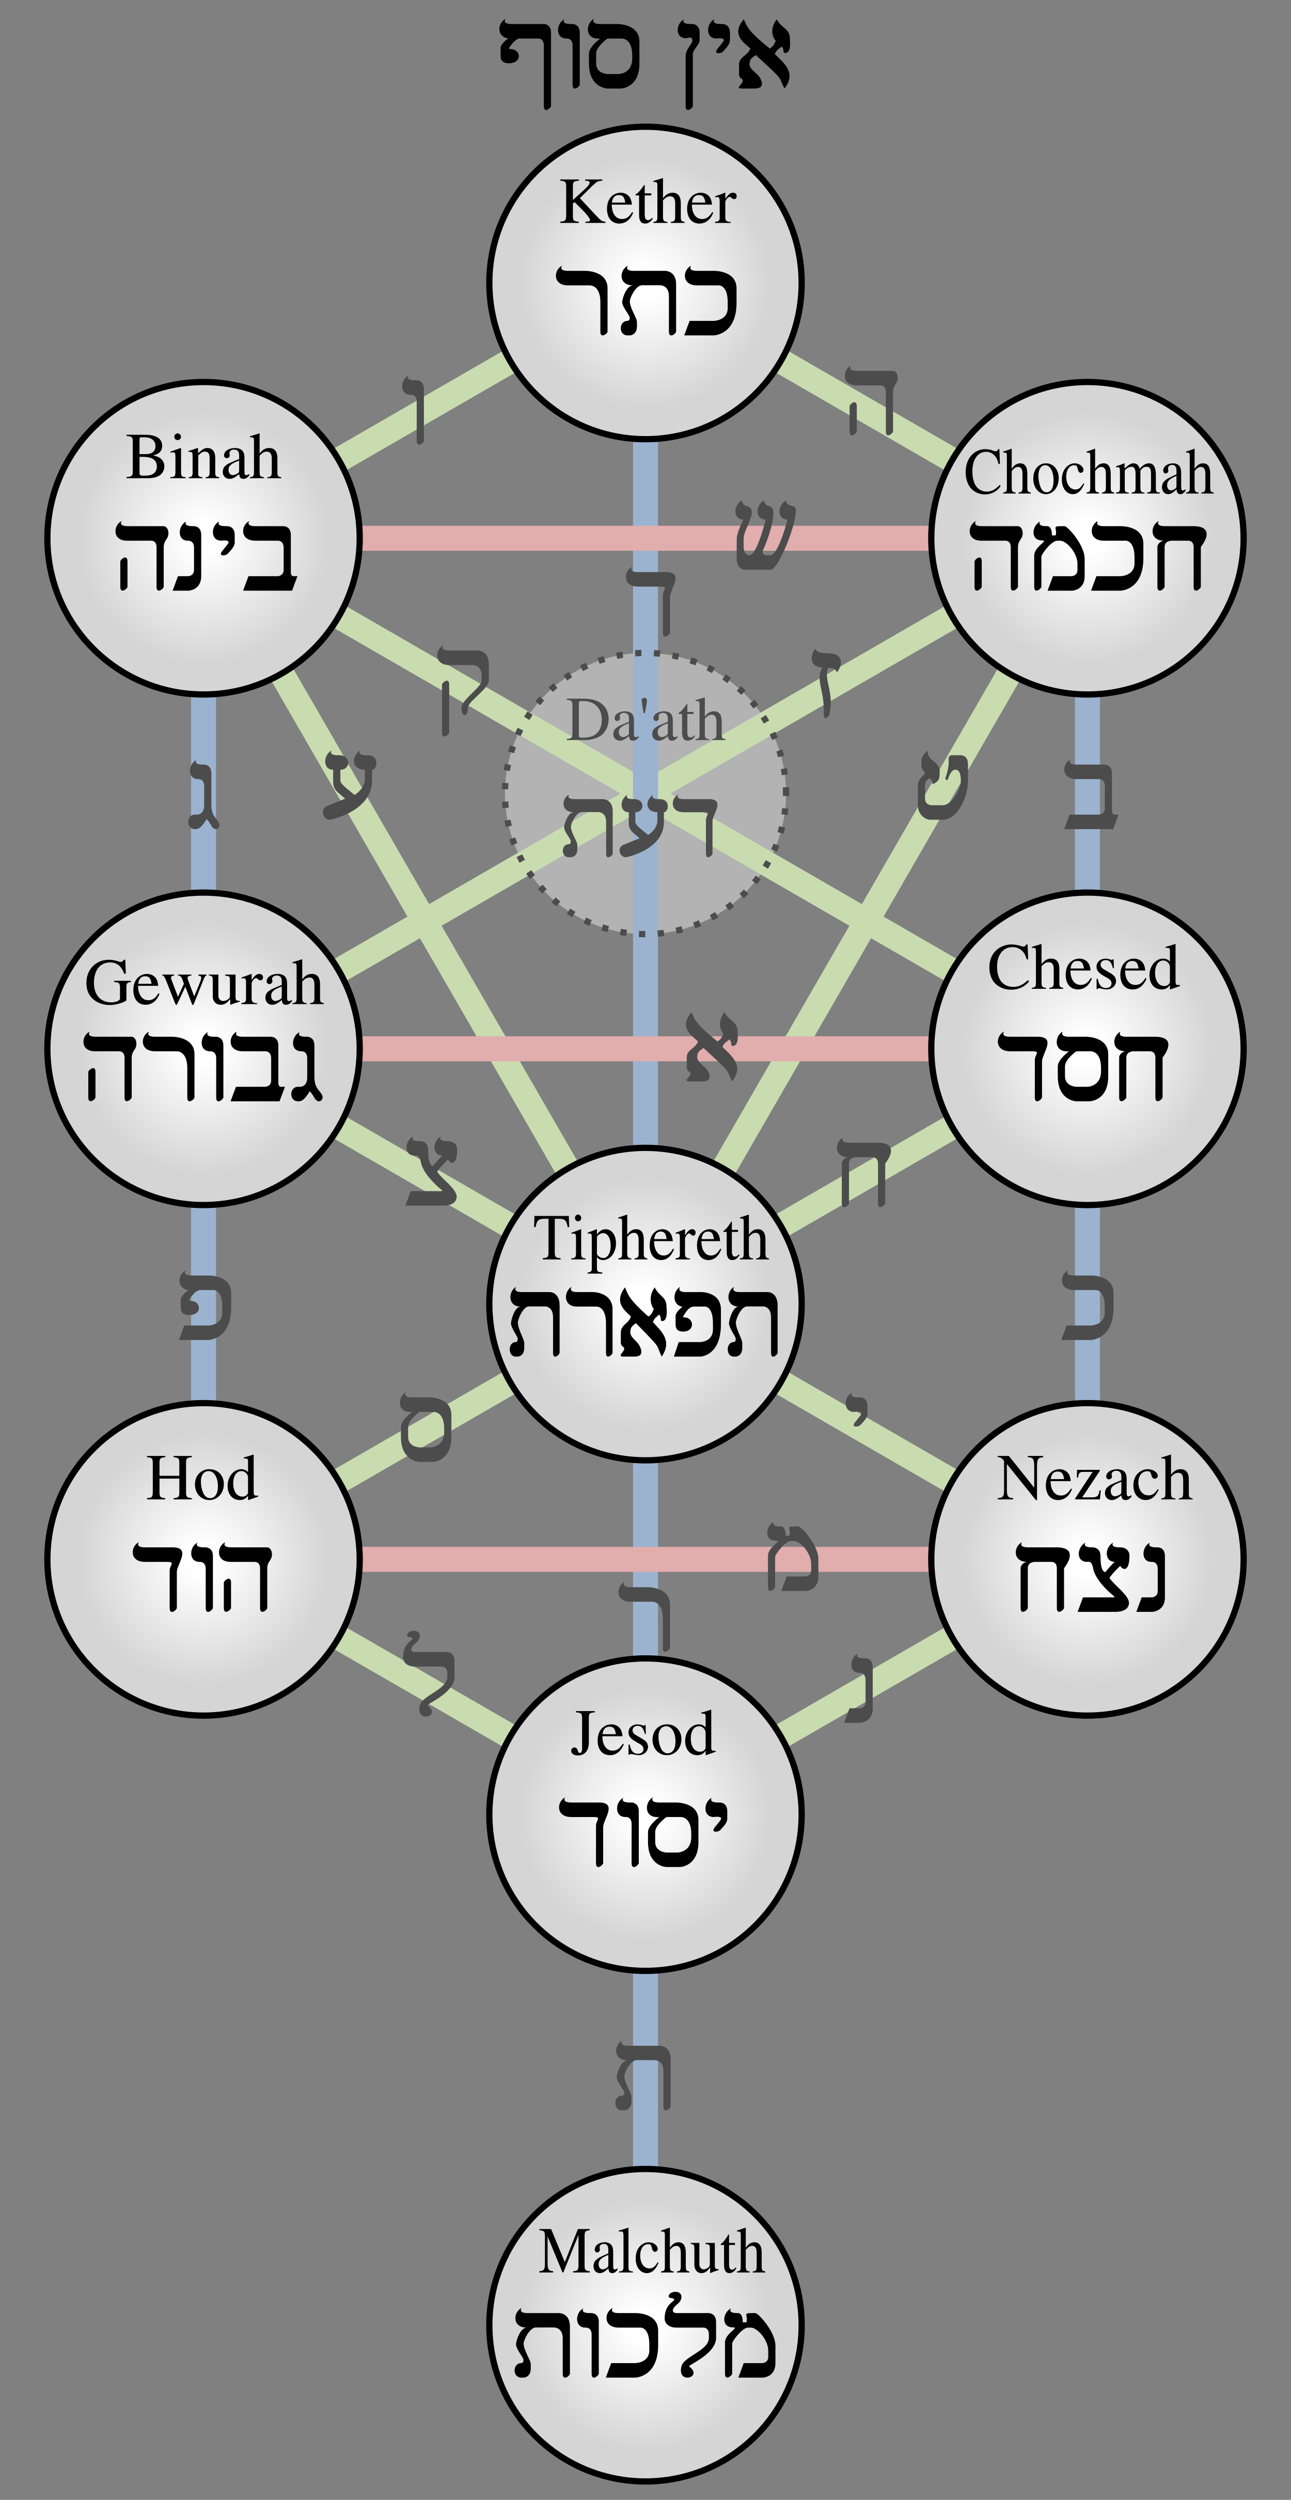 <?xml version="1.0" encoding="UTF-8" standalone="no"?>
<svg xmlns="http://www.w3.org/2000/svg" width="372" height="720" viewBox="0 0 310 600" xmlns:xlink="http://www.w3.org/1999/xlink">
<rect x="0" y="0" width="310" height="600" fill="#808080" stroke="none"/>
<defs>
<radialGradient id="crcGr" gradientUnits="userSpaceOnUse" cx="0" cy="0" fx="0" fy="0" r="100">
<stop offset="10%" stop-color="#ffffff"/>
<stop offset="80%" stop-color="#d5d5d5"/>
</radialGradient>
</defs>
<title>Kabbalistic Tree of life with the ten Sephiroth and the 22 Hebrew letters as they are presented in the Sefer Yetzirah (Book of Formation)</title>
<g transform="translate(155,313)scale(0.375,-0.375)">
<circle fill="#ffffff" fill-opacity="0.4" r="90" cy="326.78"/>
<g stroke-width="16" fill="none">
<path stroke="rgb(200,220,176)" d="M0,653.561L-283,490.17
M0,653.561L283,490.17 M283,490.17L-283,163.39
M-283,490.17L283,163.39 M0,0L283,490.17 M0,0L-283,490.17
M0,0L283,163.39 M0,0L-283,163.39 M0,0L283,-163.39
M0,0L-283,-163.39 M0,-326.78L283,-163.39
M0,-326.78L-283,-163.39"/>
<path stroke="rgb(155,179,207)" d="M283,490.17V-163.39
M-283,490.17V-163.39 M0,653.561V-653.561"/>
<path stroke="rgb(226,173,173)" d="M283,490.17H-283 M283,163.39H-283
M283,-163.39H-283"/></g>
<g stroke-width="4" stroke="rgb(0,0,0)">
<circle fill="url(#crcGr)" r="100"/>
<g transform="translate(283,163.39)"><circle fill="url(#crcGr)" r="100"/></g>
<g transform="translate(283,-163.39)"><circle fill="url(#crcGr)" r="100"/></g>
<g transform="translate(-283,163.39)"><circle fill="url(#crcGr)" r="100"/></g>
<g transform="translate(-283,-163.39)"><circle fill="url(#crcGr)" r="100"/></g>
<g transform="translate(0,-326.78)"><circle fill="url(#crcGr)" r="100"/></g>
<g transform="translate(0,-653.561)"><circle fill="url(#crcGr)" r="100"/></g>
<g transform="translate(283,490.17)"><circle fill="url(#crcGr)" r="100"/></g>
<g transform="translate(-283,490.17)"><circle fill="url(#crcGr)" r="100"/></g>
<g transform="translate(0,653.561)"><circle fill="url(#crcGr)" r="100"/></g>
<circle fill="none" stroke="rgb(76,76,76)" stroke-dasharray="4 8" r="90" cy="326.78"/>
</g>
<!-- Latin text -->
<path d="M-38.654,719.006
C-38.15,718.964,-37.73,718.964,-37.562,718.964
C-36.302,718.88,-35.798,718.544,-35.798,717.704
C-35.798,716.78,-36.764,715.52,-39.074,713.378L-46.5,706.616V715.226
C-46.5,718.292,-46.039,718.754,-42.644,719.006V719.8H-54.572V719.006
C-51.296,718.754,-50.8,718.208,-50.8,715.226V697.04
C-50.8,693.554,-51.261,693.008,-54.572,692.798V692H-42.728V692.798
C-46.004,693.008,-46.5,693.512,-46.5,696.578V704.432L-45.416,705.314L-40.964,700.904
C-37.772,697.754,-35.504,694.772,-35.504,693.764
C-35.504,693.176,-36.092,692.882,-37.268,692.84
C-37.478,692.84,-37.94,692.84,-38.444,692.798V692H-25.634V692.8
C-27.818,692.842,-28.406,693.262,-32.228,697.334L-42.014,707.834L-34.034,715.73
C-31.178,718.46,-30.506,718.796,-27.65,719.006V719.8H-38.654Z
M-8.564,698.888
C-10.58,695.696,-12.386,694.48,-15.074,694.48
C-17.468,694.48,-19.274,695.697,-20.492,698.09
C-21.248,699.705,-21.542,701.107,-21.626,703.7H-8.69
C-9.026,706.396,-9.446,707.599,-10.496,708.926
C-11.755,710.438,-13.688,711.319,-15.872,711.319
C-17.971,711.319,-19.946,710.563,-21.542,709.135
C-23.515,707.414,-24.649,704.432,-24.649,700.988
C-24.649,695.192,-21.626,691.58,-16.796,691.58
C-12.806,691.58,-9.656,694.057,-7.892,698.594Z
M-21.542,705
C-21.08,708.261,-19.652,709.82,-17.09,709.82
C-14.528,709.82,-13.52,708.646,-12.974,705Z
M3.71,710.9H-0.5V715.772
C-0.5,716.192,-0.547,716.318,-0.826,716.318
C-1.12,715.94,-1.372,715.562,-1.666,715.142
C-3.262,712.832,-5.068,710.816,-5.74,710.648
C-6.202,710.354,-6.454,710.06,-6.454,709.85
C-6.454,709.743,-6.412,709.671,-6.286,709.6H-4.1V696.915
C-4.1,693.387,-2.827,691.581,-0.322,691.581
C1.736,691.581,3.332,692.588,4.718,694.772L4.172,695.234
C3.29,694.185,2.576,693.781,1.652,693.781
C0.098,693.781,-0.5,694.909,-0.5,697.544V709.6H3.71Z
M11.2,706.406
C12.962,708.338,14.22,709.02,15.856,709.02
C17.956,709.02,19,707.519,19,704.6V696.284
C19,693.428,18.581,692.882,16.15,692.63V692H25.054V692.63
C22.786,693.05,22.6,693.386,22.6,696.284V704.642
C22.6,709.052,20.813,711.32,17.368,711.32
C14.892,711.32,13.13,710.312,11.2,707.792V720.56L10.984,720.686
C9.556,720.182,8.506,719.846,6.154,719.174L5.02,718.838V718.166
C5.188,718.208,5.314,718.208,5.524,718.208
C7.33,718.208,7.6,717.872,7.6,716.066V696.284
C7.6,693.344,7.354,692.966,4.978,692.63V692H14.05V692.63
C11.614,692.882,11.2,693.386,11.2,696.284Z
M42.736,698.888
C40.72,695.696,38.914,694.48,36.226,694.48
C33.832,694.48,32.026,695.697,30.808,698.09
C30.052,699.705,29.758,701.107,29.674,703.7H42.61
C42.274,706.396,41.854,707.599,40.804,708.926
C39.544,710.438,37.612,711.319,35.428,711.319
C33.328,711.319,31.354,710.563,29.758,709.135
C27.784,707.414,26.65,704.432,26.65,700.988
C26.65,695.192,29.674,691.58,34.504,691.58
C38.494,691.58,41.644,694.057,43.408,698.594Z
M29.758,705
C30.22,708.261,31.648,709.82,34.21,709.82
C36.772,709.82,37.78,708.646,38.326,705Z
M44.594,708.38
C45.182,708.506,45.56,708.564,46.064,708.564
C47.114,708.564,47.5,707.888,47.5,706.028V695.528
C47.5,693.428,47.205,693.134,44.51,692.63V692H54.59V692.6
C51.734,692.727,51.1,693.363,51.1,695.78V705.23
C51.1,706.574,52.856,708.69,53.96,708.69
C54.211,708.69,54.589,708.475,55.051,708.044
C55.723,707.456,56.185,707.22,56.731,707.22
C57.739,707.22,58.369,707.928,58.369,709.094
C58.369,710.48,57.487,711.32,56.059,711.32
C54.324,711.32,53.124,710.354,51.099,707.372V711.235L50.81,711.319
C48.584,710.396,47.072,709.849,44.594,709.052Z
M-332.286,556.4V555.6
C-328.758,555.39,-328.3,554.929,-328.3,551.826V533.178
C-328.3,530.07,-328.84,529.524,-332.286,529.398V528.601H-318.258
C-314.982,528.601,-312,529.482,-310.446,530.91
C-308.934,532.254,-308.1,534.144,-308.1,536.16
C-308.1,538.008,-308.854,539.688,-310.152,540.906
C-311.412,542.04,-312.546,542.544,-315.276,543.216
C-313.092,543.762,-312.21,544.182,-311.202,545.064
C-310.152,545.988,-309.5,547.542,-309.5,549.264
C-309.5,553.968,-313.245,556.4,-320.526,556.4Z
M-324,542.3
C-319.91,542.3,-317.97,542.088,-316.452,541.452
C-314.058,540.444,-312.9,538.764,-312.9,536.118
C-312.9,533.85,-313.79,532.212,-315.486,531.246
C-316.83,530.49,-318.552,530.2,-321.324,530.2
C-323.382,530.2,-324,530.568,-324,531.876Z
M-324,544V553.59
C-324,554.471,-323.696,554.8,-323.046,554.8H-321.198
C-316.368,554.8,-313.8,552.801,-313.8,549.096
C-313.8,545.82,-316.028,544,-319.98,544Z
M-297.65,547.92L-304.16,545.61V544.98L-303.824,545.022
C-303.32,545.106,-302.774,545.148,-302.396,545.148
C-301.388,545.148,-301,544.476,-301,542.628V532.885
C-301,529.861,-301.421,529.399,-304.328,529.231V528.601H-294.374V529.231
C-297.146,529.441,-297.4,529.861,-297.4,532.885V547.794Z
M-299.624,557.282
C-300.758,557.282,-301.724,556.318,-301.724,555.144
C-301.724,553.968,-300.8,552.982,-299.624,552.982
C-298.406,552.982,-297.44,553.915,-297.44,555.144
C-297.44,556.32,-298.406,557.282,-299.624,557.282Z
M-292.628,545.316
C-292.376,545.442,-291.956,545.484,-291.494,545.484
C-290.318,545.484,-290,544.854,-290,542.796V532.38
C-290,529.986,-290.451,529.398,-292.544,529.23V528.6H-283.64V529.23
C-285.782,529.398,-286.4,529.902,-286.4,531.414V543.216
C-284.39,545.106,-283.468,545.62,-282.086,545.62
C-280.028,545.62,-279.1,544.315,-279.1,541.536V532.758
C-279.1,530.112,-279.63,529.398,-281.666,529.23V528.6H-272.93V529.23
C-274.988,529.44,-275.5,529.944,-275.5,532.002V541.62
C-275.5,545.568,-277.345,547.92,-280.448,547.92
C-282.376,547.92,-283.676,547.206,-286.526,544.518V547.836L-286.832,547.92
C-288.89,547.164,-290.318,546.702,-292.628,546.03Z
M-253.736,531.372
C-254.45,530.784,-254.954,530.538,-255.584,530.538
C-256.55,530.538,-256.8,531.135,-256.8,533.01V541.2
C-256.8,543.384,-257.021,544.602,-257.683,545.61
C-258.607,547.122,-260.413,547.919,-262.891,547.919
C-266.839,547.919,-269.899,545.862,-269.899,543.216
C-269.899,542.25,-269.081,541.41,-268.141,541.41
C-267.133,541.41,-266.199,542.25,-266.199,543.174
C-266.199,543.342,-266.267,543.552,-266.335,543.845
C-266.419,544.223,-266.409,544.559,-266.409,544.853
C-266.409,545.987,-265.088,546.919,-263.437,546.919
C-261.379,546.919,-260.199,545.698,-260.199,543.425V540.864
C-266.7,538.26,-267.418,537.924,-269.233,536.328
C-270.157,535.488,-270.699,534.06,-270.699,532.674
C-270.699,530.028,-268.87,528.18,-266.335,528.18
C-264.488,528.18,-262.766,529.062,-260.204,531.246
C-259.994,529.062,-259.238,528.18,-257.516,528.18
C-256.088,528.18,-255.206,528.684,-253.736,530.28Z
M-260.2,533.766
C-260.2,532.464,-260.419,532.086,-261.338,531.582
C-262.346,530.994,-263.522,530.58,-264.404,530.58
C-265.874,530.58,-267,532.024,-267,533.85V534.018
C-267,536.496,-265.279,538.008,-260.2,539.856Z
M-247.1,543.006
C-245.338,544.938,-244.08,545.62,-242.444,545.62
C-240.344,545.62,-239.3,544.119,-239.3,541.2V532.884
C-239.3,530.028,-239.719,529.482,-242.15,529.23V528.6H-233.246V529.23
C-235.514,529.65,-235.7,529.986,-235.7,532.884V541.242
C-235.7,545.652,-237.487,547.92,-240.932,547.92
C-243.408,547.92,-245.17,546.912,-247.1,544.392V557.16L-247.316,557.286
C-248.744,556.782,-249.794,556.446,-252.146,555.774L-253.28,555.438V554.766
C-253.112,554.808,-252.986,554.808,-252.776,554.808
C-250.97,554.808,-250.7,554.472,-250.7,552.666V532.884
C-250.7,529.944,-250.946,529.566,-253.322,529.23V528.6H-244.25V529.23
C-246.686,529.482,-247.1,529.986,-247.1,532.884Z
M226.94,537.682L226.607,547.188H225.83
C225.608,546.309,225.016,545.802,224.276,545.802
C223.944,545.802,223.388,545.929,222.833,546.184
C221.021,546.855,219.171,547.188,217.432,547.188
C214.398,547.188,211.327,545.887,209.033,543.58
C206.443,540.976,205.001,537.07,205.001,532.45
C205.001,528.544,206.124,524.932,208.034,522.538
C210.254,519.808,213.657,518.212,217.321,518.212
C221.501,518.212,225.165,520.144,227.421,523.546L226.756,524.302
C224.018,521.32,221.576,520.012,218.505,520.012
C216.174,520.012,214.102,520.869,212.511,522.496
C210.476,524.554,209.301,528.334,209.301,532.996
C209.301,540.597,212.753,545.488,218.135,545.488
C220.244,545.488,222.168,544.614,223.648,542.95
C224.832,541.601,225.386,540.421,226.09,537.682Z
M234.5,533.206
C236.057,535.138,237.17,535.82,238.616,535.82
C240.466,535.82,241.4,534.319,241.4,531.4V523.084
C241.4,520.228,241.029,519.682,238.875,519.43V518.8H246.719V519.43
C244.721,519.85,244.5,520.186,244.5,523.084V531.442
C244.5,535.852,242.946,538.12,239.948,538.12
C237.761,538.12,236.205,537.112,234.5,534.592V547.36L234.324,547.486
C233.066,546.982,232.141,546.646,230.069,545.974L229.071,545.638V544.966
C229.219,545.008,229.329,545.008,229.514,545.008
C231.105,545.008,231.4,544.672,231.4,542.866V523.084
C231.4,520.144,231.178,519.766,229.033,519.43V518.8H237.025V519.43
C234.879,519.682,234.5,520.186,234.5,523.084Z
M256.45,538.12
C251.64,538.12,248.3,534.088,248.3,528.292
C248.3,522.622,251.73,518.38,256.376,518.38
C261.038,518.38,264.6,522.832,264.6,528.628
C264.6,534.13,261.192,538.12,256.45,538.12Z
M255.969,536.92
C259.077,536.92,261.3,532.898,261.3,527.158
C261.3,522.412,259.62,519.58,256.82,519.58
C255.377,519.58,254.008,520.579,253.231,522.244
C252.195,524.428,251.6,527.368,251.6,530.35
C251.6,534.34,253.34,536.92,255.969,536.92Z
M280.426,525.352
C278.65,522.412,277.318,521.38,275.209,521.38
C271.842,521.38,269.4,524.75,269.4,529.594
C269.4,533.92,271.465,536.92,274.506,536.92
C275.838,536.92,276.319,536.454,276.689,534.886L276.911,533.962
C277.207,532.786,277.873,532.03,278.65,532.03
C279.612,532.03,280.426,532.828,280.426,533.794
C280.426,536.146,277.836,538.12,274.728,538.12
C272.915,538.12,271.028,537.28,269.511,535.768
C267.661,533.92,266.6,531.064,266.6,527.746
C266.6,522.286,269.533,518.38,273.655,518.38
C275.32,518.38,276.8,519.052,278.132,520.354
C279.13,521.362,279.833,522.496,280.943,524.974Z
M287.9,533.206
C289.457,535.138,290.57,535.82,292.016,535.82
C293.866,535.82,294.8,534.319,294.8,531.4V523.084
C294.8,520.228,294.429,519.682,292.275,519.43V518.8H300.119V519.43
C298.121,519.85,297.9,520.186,297.9,523.084V531.442
C297.9,535.852,296.346,538.12,293.348,538.12
C291.161,538.12,289.605,537.112,287.9,534.592V547.36L287.724,547.486
C286.467,546.982,285.542,546.646,283.469,545.974L282.471,545.638V544.966
C282.619,545.008,282.729,545.008,282.915,545.008
C284.505,545.008,284.801,544.672,284.801,542.866V523.084
C284.801,520.144,284.579,519.766,282.434,519.43V518.8H290.426V519.43
C288.28,519.682,287.901,520.186,287.901,523.084Z
M301.351,535.516
C301.832,535.642,302.128,535.684,302.535,535.684
C303.497,535.684,303.8,535.012,303.8,532.996V522.37
C303.8,520.102,303.288,519.472,301.24,519.43V518.8H309.454V519.4
C307.493,519.485,306.9,519.953,306.9,521.614V533.458
C306.9,533.542,307.216,533.962,307.492,534.256
C308.417,535.221,310.008,535.919,311.303,535.919
C312.931,535.919,313.799,534.455,313.799,531.526V522.412
C313.799,520.06,313.383,519.598,311.229,519.43V518.8H319.517V519.4
C317.408,519.442,316.899,520.163,316.899,522.79V533.374
C317.996,535.18,319.203,535.92,320.886,535.92
C322.995,535.92,323.699,534.79,323.699,531.316V522.454
C323.699,520.06,323.398,519.724,321.219,519.43V518.8H329.322V519.43L328.36,519.514
C327.25,519.598,326.799,520.354,326.799,521.992V530.644
C326.799,535.6,325.346,538.12,322.477,538.12
C320.331,538.12,318.444,537.028,316.447,534.592
C315.781,536.986,314.523,538.12,312.525,538.12
C310.886,538.12,309.843,537.532,306.752,534.886V538.036L306.531,538.12
C304.644,537.322,303.386,536.86,301.351,536.23Z
M345.754,521.572
C345.125,520.984,344.681,520.738,344.126,520.738
C343.275,520.738,343,521.335,343,523.21V531.4
C343,533.583,342.819,534.802,342.276,535.81
C341.462,537.322,339.871,538.119,337.688,538.119
C334.21,538.119,331.5,536.062,331.5,533.416
C331.5,532.45,332.227,531.61,333.063,531.61
C333.951,531.61,334.8,532.449,334.8,533.374
C334.8,533.542,334.727,533.751,334.654,534.045
C334.58,534.423,334.615,534.759,334.615,535.053
C334.615,536.187,335.767,537.119,337.207,537.119
C339.02,537.119,340,535.898,340,533.625V531.063
C334.316,528.46,333.688,528.124,332.101,526.528
C331.287,525.688,330.7,524.26,330.7,522.874
C330.7,520.228,332.357,518.38,334.654,518.38
C336.282,518.38,337.799,519.262,340.056,521.446
C340.241,519.262,340.907,518.38,342.424,518.38
C343.682,518.38,344.459,518.884,345.754,520.48Z
M340,523.966
C340,522.664,339.819,522.286,339.057,521.782
C338.169,521.194,337.133,520.78,336.356,520.78
C335.061,520.78,334,522.224,334,524.05V524.218
C334,526.696,335.519,528.208,340,530.056Z
M351.6,533.206
C353.157,535.138,354.27,535.82,355.716,535.82
C357.566,535.82,358.5,534.319,358.5,531.4V523.084
C358.5,520.228,358.129,519.682,355.975,519.43V518.8H363.819V519.43
C361.821,519.85,361.6,520.186,361.6,523.084V531.442
C361.6,535.852,360.046,538.12,357.048,538.12
C354.861,538.12,353.305,537.112,351.6,534.592V547.36L351.424,547.486
C350.167,546.982,349.241,546.646,347.169,545.974L346.171,545.638V544.966
C346.319,545.008,346.429,545.008,346.615,545.008
C348.205,545.008,348.5,544.672,348.5,542.866V523.084
C348.5,520.144,348.279,519.766,346.134,519.43V518.8H354.125V519.43
C351.979,519.682,351.601,520.186,351.601,523.084Z
M-329.522,206.9H-340.232V206.112
C-338.426,205.986,-337.922,205.86,-337.418,205.524
C-336.788,205.146,-336.5,204.18,-336.5,202.374V195.57
C-336.5,194.226,-339.079,193.113,-342.122,193.113
C-348.968,193.113,-353.2,197.892,-353.2,205.692
C-353.2,209.64,-352.012,213.462,-350.144,215.52
C-348.296,217.578,-345.692,218.688,-342.836,218.688
C-340.484,218.688,-338.426,217.898,-336.788,216.402
C-335.528,215.219,-334.856,214.078,-333.806,211.5H-332.778L-333.114,220.388H-334.1
C-334.352,219.593,-335.108,219.002,-335.99,219.002
C-336.41,219.002,-337.082,219.129,-337.838,219.426
C-339.728,220.056,-341.66,220.388,-343.55,220.388
C-351.95,220.388,-358,214.216,-358,205.65
C-358,201.534,-356.852,198.385,-354.47,195.906
C-351.656,193.009,-347.624,191.413,-343.004,191.413
C-339.371,191.413,-334.09,192.883,-332.4,194.353V202.878
C-332.4,205.356,-331.907,205.902,-329.522,206.112Z
M-311.864,198.888
C-313.88,195.696,-315.686,194.48,-318.374,194.48
C-320.767,194.48,-322.573,195.697,-323.792,198.09
C-324.547,199.705,-324.841,201.107,-324.925,203.7H-311.99
C-312.325,206.396,-312.745,207.599,-313.795,208.926
C-315.055,210.438,-316.987,211.319,-319.171,211.319
C-321.271,211.319,-323.245,210.563,-324.841,209.135
C-326.815,207.414,-327.949,204.432,-327.949,200.988
C-327.949,195.192,-324.925,191.58,-320.095,191.58
C-316.105,191.58,-312.956,194.057,-311.192,198.594Z
M-324.842,205
C-324.38,208.261,-322.952,209.82,-320.39,209.82
C-317.828,209.82,-316.82,208.646,-316.274,205Z
M-286.318,210.9V210.27
C-284.89,209.976,-284.47,209.682,-284.47,208.968
C-284.47,208.338,-284.722,207.33,-285.184,206.196L-288.964,196.872L-292.491,206.28
C-293.205,208.212,-293.205,208.212,-293.205,208.758
C-293.205,209.682,-292.743,209.976,-290.77,210.27V210.9H-299.295V210.27
C-297.741,210.102,-297.238,209.64,-296.397,207.372
C-296.104,206.574,-295.81,205.776,-295.558,205.02L-299.379,196.662L-303.537,207.624
C-303.705,208.044,-303.789,208.464,-303.789,208.884
C-303.789,209.766,-303.285,210.102,-301.857,210.27V210.9H-309.417V210.27
C-308.451,210.186,-308.115,209.766,-307.191,207.624L-301.521,193.26
C-301.018,192,-300.682,191.412,-300.43,191.412
C-300.22,191.412,-299.884,191.958,-299.38,193.05L-294.676,203.13L-290.854,193.218
C-290.266,191.664,-290.098,191.412,-289.846,191.412
C-289.552,191.412,-289.343,191.79,-288.671,193.47L-282.875,208.002
C-282.119,209.766,-281.993,209.976,-281.153,210.27V210.9Z
M-259.882,194.1H-260.092
C-262.024,194.1,-262.5,194.562,-262.5,196.494V210.899H-269.122V210.172
C-266.518,210.047,-266.1,209.629,-266.1,207.54V197.67
C-266.1,196.494,-266.286,195.906,-266.812,195.444
C-267.945,194.52,-269.247,193.98,-270.507,193.98
C-272.145,193.98,-273.499,195.424,-273.499,197.208V210.9H-279.621V210.312
C-277.605,210.186,-277.099,209.556,-277.099,207.624V197.04
C-277.099,193.722,-275.05,191.58,-271.935,191.58
C-270.381,191.58,-268.743,192.252,-267.609,193.386L-265.889,195.192V191.706L-265.635,191.622
C-263.536,192.462,-262.024,192.924,-259.882,193.512Z
M-258.706,208.38
C-258.118,208.506,-257.74,208.564,-257.236,208.564
C-256.186,208.564,-255.8,207.888,-255.8,206.028V195.528
C-255.8,193.428,-256.095,193.134,-258.79,192.63V192H-248.71V192.6
C-251.566,192.727,-252.2,193.363,-252.2,195.78V205.23
C-252.2,206.574,-250.443,208.69,-249.34,208.69
C-249.088,208.69,-248.71,208.475,-248.249,208.044
C-247.577,207.456,-247.115,207.22,-246.569,207.22
C-245.561,207.22,-244.931,207.928,-244.931,209.094
C-244.931,210.48,-245.813,211.32,-247.24,211.32
C-248.976,211.32,-250.175,210.354,-252.2,207.372V211.235L-252.49,211.319
C-254.716,210.396,-256.228,209.849,-258.706,209.052Z
M-226.436,194.772
C-227.15,194.184,-227.654,193.938,-228.284,193.938
C-229.25,193.938,-229.5,194.535,-229.5,196.41V204.6
C-229.5,206.784,-229.72,208.002,-230.383,209.01
C-231.307,210.522,-233.113,211.32,-235.591,211.32
C-239.539,211.32,-242.599,209.262,-242.599,206.616
C-242.599,205.65,-241.781,204.81,-240.841,204.81
C-239.833,204.81,-238.899,205.65,-238.899,206.574
C-238.899,206.742,-238.967,206.952,-239.035,207.246
C-239.119,207.624,-239.109,207.959,-239.109,208.253
C-239.109,209.387,-237.788,210.319,-236.137,210.319
C-234.079,210.319,-232.899,209.098,-232.899,206.825V204.264
C-239.4,201.66,-240.118,201.324,-241.933,199.728
C-242.857,198.888,-243.399,197.46,-243.399,196.074
C-243.399,193.428,-241.57,191.58,-239.035,191.58
C-237.188,191.58,-235.466,192.462,-232.904,194.646
C-232.694,192.462,-231.938,191.58,-230.216,191.58
C-228.788,191.58,-227.906,192.084,-226.436,193.68Z
M-232.9,197.166
C-232.9,195.864,-233.119,195.486,-234.038,194.982
C-235.046,194.394,-236.222,193.98,-237.104,193.98
C-238.574,193.98,-239.7,195.424,-239.7,197.25V197.418
C-239.7,199.896,-237.979,201.408,-232.9,203.256Z
M-219.8,206.406
C-218.038,208.338,-216.78,209.02,-215.144,209.02
C-213.044,209.02,-212,207.519,-212,204.6V196.284
C-212,193.428,-212.419,192.882,-214.85,192.63V192H-205.946V192.63
C-208.214,193.05,-208.4,193.386,-208.4,196.284V204.642
C-208.4,209.052,-210.187,211.32,-213.632,211.32
C-216.108,211.32,-217.87,210.312,-219.8,207.792V220.56L-220.016,220.686
C-221.444,220.182,-222.494,219.846,-224.846,219.174L-225.979,218.838V218.166
C-225.812,218.208,-225.686,218.208,-225.476,218.208
C-223.67,218.208,-223.4,217.872,-223.4,216.066V196.284
C-223.4,193.344,-223.646,192.966,-226.021,192.63V192H-216.95V192.63
C-219.385,192.882,-219.8,193.386,-219.8,196.284Z
M245.04,220.682L244.662,230.188H243.78
C243.528,229.309,242.856,228.802,242.016,228.802
C241.638,228.802,241.008,228.929,240.378,229.184
C238.32,229.855,236.22,230.188,234.246,230.188
C230.802,230.188,227.316,228.887,224.712,226.58
C221.772,223.976,220.2,220.07,220.2,215.45
C220.2,211.544,221.451,207.932,223.578,205.538
C226.098,202.808,229.962,201.212,234.12,201.212
C238.866,201.212,243.024,203.144,245.586,206.546L244.83,207.302
C241.722,204.32,238.95,203.012,235.464,203.012
C232.818,203.012,230.467,203.869,228.66,205.496
C226.351,207.554,225.101,211.334,225.101,215.996
C225.101,223.597,228.987,228.488,235.044,228.488
C237.438,228.488,239.622,227.614,241.302,225.95
C242.646,224.601,243.276,223.421,244.074,220.682Z
M253.6,216.206
C255.362,218.138,256.62,218.82,258.256,218.82
C260.355,218.82,261.399,217.319,261.399,214.4V206.084
C261.399,203.228,260.98,202.682,258.55,202.43V201.8H267.453V202.43
C265.186,202.85,265,203.186,265,206.084V214.442
C265,218.852,263.213,221.12,259.768,221.12
C257.292,221.12,255.53,220.112,253.6,217.592V230.36L253.384,230.486
C251.956,229.982,250.906,229.646,248.554,228.974L247.42,228.638V227.966
C247.588,228.008,247.714,228.008,247.924,228.008
C249.73,228.008,250,227.672,250,225.866V206.084
C250,203.144,249.754,202.766,247.378,202.43V201.8H256.45V202.43
C254.014,202.682,253.6,203.186,253.6,206.084Z
M285.136,208.688
C283.12,205.496,281.314,204.28,278.626,204.28
C276.232,204.28,274.426,205.497,273.208,207.89
C272.452,209.505,272.158,210.906,272.074,213.5H285.01
C284.674,216.195,284.254,217.398,283.204,218.725
C281.945,220.237,280.012,221.119,277.828,221.119
C275.729,221.119,273.754,220.363,272.158,218.935
C270.185,217.213,269.051,214.231,269.051,210.787
C269.051,204.991,272.074,201.379,276.904,201.379
C280.894,201.379,284.044,203.857,285.808,208.393Z
M272.158,214.8
C272.62,218.061,274.048,219.62,276.61,219.62
C279.172,219.62,280.18,218.446,280.726,214.8Z
M299.914,214.988L299.746,220.7H299.3L299.216,220.616
C298.838,220.322,298.796,220.28,298.628,220.28
C298.376,220.28,297.956,220.364,297.494,220.574
C296.571,220.91,295.646,221.078,294.554,221.078
C291.237,221.078,288.801,218.936,288.801,215.912
C288.801,213.56,290.156,211.88,293.756,209.864L296.192,208.478
C297.662,207.638,298.4,206.63,298.4,205.328
C298.4,203.48,297.047,202.28,294.89,202.28
C293.462,202.28,292.16,202.835,291.362,203.774
C290.48,204.824,290.103,205.79,289.556,208.184H288.843V201.632H289.43
C289.724,202.052,289.892,202.136,290.396,202.136
C290.774,202.136,291.362,202.052,292.328,201.8
C293.504,201.548,294.638,201.38,295.394,201.38
C298.628,201.38,301.3,203.816,301.3,206.756
C301.3,208.856,300.297,210.242,297.788,211.754L293.252,214.442
C292.076,215.114,291.4,216.164,291.4,217.298
C291.4,218.978,292.721,220.178,294.68,220.178
C297.074,220.178,298.334,218.743,299.3,214.988Z
M320.136,208.688
C318.12,205.496,316.314,204.28,313.626,204.28
C311.232,204.28,309.426,205.497,308.208,207.89
C307.452,209.505,307.158,210.906,307.074,213.5H320.01
C319.674,216.195,319.254,217.398,318.204,218.725
C316.945,220.237,315.012,221.119,312.828,221.119
C310.729,221.119,308.754,220.363,307.158,218.935
C305.185,217.213,304.051,214.231,304.051,210.787
C304.051,204.991,307.074,201.379,311.904,201.379
C315.894,201.379,319.044,203.857,320.808,208.393Z
M307.158,214.8
C307.62,218.061,309.048,219.62,311.61,219.62
C314.172,219.62,315.18,218.446,315.726,214.8Z
M336.048,201.38L342.222,203.564V204.236
C341.466,204.194,341.382,204.194,341.256,204.194
C339.744,204.194,339.4,204.656,339.4,206.587V230.401L339.198,230.485
C337.182,229.771,335.712,229.352,333.024,228.637V227.966
C333.36,228.008,333.612,228.008,333.948,228.008
C335.502,228.008,335.8,227.588,335.8,225.866V219.314
C334.233,220.658,333.119,221.12,331.47,221.12
C326.64,221.12,322.7,216.374,322.7,210.41
C322.7,205.034,325.864,201.38,330.504,201.38
C332.821,201.38,334.393,202.22,335.8,204.194V201.506Z
M335.8,206.084
C335.8,205.79,335.539,205.286,335.166,204.824
C334.41,203.984,333.36,203.58,332.142,203.58
C328.656,203.58,326.3,206.934,326.3,212.09
C326.3,216.836,328.376,219.92,331.596,219.92
C333.822,219.92,335.8,217.957,335.8,215.744Z
M-62.1,54.6V33.64
C-62.1,30.07,-62.528,29.608,-65.76,29.398V28.6H-54.372V29.4
C-57.57,29.568,-58.1,30.114,-58.1,33.178V54.6H-56.01
C-51.564,54.6,-50.706,53.85,-49.809,49.264H-48.873L-49.107,56.4H-71.103L-71.337,49.264H-70.401
C-69.465,53.842,-68.568,54.6,-64.2,54.6Z
M-41.375,47.92L-47.42,45.61V44.98L-47.108,45.022
C-46.64,45.106,-46.133,45.148,-45.782,45.148
C-44.846,45.148,-44.5,44.476,-44.5,42.628V32.884
C-44.5,29.861,-44.889,29.399,-47.576,29.231V28.601H-38.333V29.231
C-40.907,29.441,-41.2,29.861,-41.2,32.884V47.794Z
M-43.208,57.282
C-44.261,57.282,-45.158,56.318,-45.158,55.144
C-45.158,53.968,-44.3,52.982,-43.208,52.982
C-42.077,52.982,-41.18,53.915,-41.18,55.144
C-41.18,56.32,-42.077,57.282,-43.208,57.282Z
M-36.949,45.106
C-36.598,45.148,-36.325,45.148,-35.974,45.148
C-34.648,45.148,-34.4,44.728,-34.4,42.754V23.098
C-34.4,20.915,-34.825,20.452,-37.105,20.2V19.5H-27.667V20.3
C-30.592,20.341,-31.1,20.795,-31.1,23.392V29.986
C-29.735,28.6,-28.798,28.18,-27.16,28.18
C-22.558,28.18,-18.9,32.884,-18.9,38.974
C-18.9,44.182,-21.659,47.92,-25.483,47.92
C-27.667,47.92,-29.384,46.87,-31.1,44.602V47.836L-31.333,47.92
C-33.439,47.038,-34.804,46.492,-36.949,45.778Z
M-31.1,42.628
C-31.1,43.888,-28.915,45.42,-27.121,45.42
C-24.235,45.42,-22.3,42.22,-22.3,37.336
C-22.3,32.674,-24.221,29.48,-27.043,29.48
C-28.876,29.48,-31.1,31.016,-31.1,32.296Z
M-11.7,43.006
C-10.053,44.938,-8.877,45.62,-7.348,45.62
C-5.398,45.62,-4.4,44.119,-4.4,41.2V32.884
C-4.4,30.028,-4.793,29.482,-7.075,29.23V28.6H1.193V29.23
C-0.913,29.65,-1.1,29.986,-1.1,32.884V41.242
C-1.1,45.652,-2.754,47.92,-5.944,47.92
C-8.254,47.92,-9.899,46.912,-11.7,44.392V57.16L-11.872,57.286
C-13.198,56.782,-14.173,56.446,-16.357,55.774L-17.41,55.438V54.766
C-17.254,54.808,-17.137,54.808,-16.942,54.808
C-15.265,54.808,-15,54.472,-15,52.666V32.884
C-15,29.944,-15.23,29.566,-17.449,29.23V28.6H-9.025V29.23
C-11.287,29.482,-11.7,29.986,-11.7,32.884Z
M17.612,35.488
C15.74,32.296,14.063,31.08,11.567,31.08
C9.344,31.08,7.667,32.297,6.536,34.69
C5.834,36.305,5.561,37.706,5.483,40.3H17.495
C17.183,42.995,16.793,44.198,15.818,45.525
C14.648,47.037,12.854,47.919,10.826,47.919
C8.876,47.919,7.043,47.163,5.562,45.735
C3.729,44.013,2.676,41.032,2.676,37.587
C2.676,31.792,5.483,28.179,9.969,28.179
C13.673,28.179,16.598,30.657,18.236,35.193Z
M5.561,41.6
C5.99,44.861,7.316,46.42,9.695,46.42
C12.074,46.42,13.01,45.246,13.516,41.6Z
M19.273,44.98
C19.819,45.106,20.17,45.164,20.638,45.164
C21.613,45.164,22,44.488,22,42.628V32.128
C22,30.028,21.723,29.734,19.195,29.23V28.6H28.555V29.2
C25.903,29.327,25.3,29.963,25.3,32.38V41.83
C25.3,43.174,26.94,45.29,27.97,45.29
C28.204,45.29,28.555,45.075,28.984,44.644
C29.607,44.056,30.037,43.82,30.544,43.82
C31.479,43.82,32.064,44.528,32.064,45.694
C32.064,47.08,31.246,47.92,29.92,47.92
C28.303,47.92,27.186,46.954,25.3,43.972V47.835L25.045,47.919
C22.978,46.996,21.574,46.45,19.273,45.652Z
M47.912,35.488
C46.04,32.296,44.363,31.08,41.867,31.08
C39.644,31.08,37.967,32.297,36.836,34.69
C36.134,36.305,35.861,37.706,35.783,40.3H47.795
C47.483,42.995,47.093,44.198,46.118,45.525
C44.948,47.037,43.154,47.919,41.126,47.919
C39.176,47.919,37.344,47.163,35.862,45.735
C34.029,44.013,32.976,41.032,32.976,37.587
C32.976,31.792,35.783,28.179,40.269,28.179
C43.973,28.179,46.898,30.657,48.536,35.193Z
M35.861,41.6
C36.29,44.861,37.616,46.42,39.995,46.42
C42.374,46.42,43.31,45.246,43.816,41.6Z
M59.245,47.5H55.3V52.372
C55.3,52.792,55.262,52.918,55.033,52.918
C54.76,52.54,54.526,52.162,54.253,51.742
C52.772,49.432,51.094,47.416,50.47,47.248
C50.042,46.954,49.808,46.66,49.808,46.45
C49.808,46.343,49.846,46.271,49.963,46.2H52V33.514
C52,29.987,53.18,28.18,55.501,28.18
C57.412,28.18,58.894,29.188,60.181,31.372L59.674,31.834
C58.856,30.784,58.192,30.38,57.334,30.38
C55.892,30.38,55.3,31.509,55.3,34.144V46.2H59.245Z
M66.2,43.006
C67.847,44.938,69.023,45.62,70.552,45.62
C72.502,45.62,73.5,44.119,73.5,41.2V32.884
C73.5,30.028,73.107,29.482,70.825,29.23V28.6H79.093V29.23
C76.987,29.65,76.8,29.986,76.8,32.884V41.242
C76.8,45.652,75.146,47.92,71.956,47.92
C69.646,47.92,68.001,46.912,66.2,44.392V57.16L66.028,57.286
C64.702,56.782,63.727,56.446,61.543,55.774L60.49,55.438V54.766
C60.646,54.808,60.763,54.808,60.958,54.808
C62.635,54.808,62.9,54.472,62.9,52.666V32.884
C62.9,29.944,62.67,29.566,60.451,29.23V28.6H68.875V29.23
C66.613,29.482,66.2,29.986,66.2,32.884Z
M-311.2,-109.9V-101.774
C-311.2,-98.75,-310.741,-98.288,-307.526,-97.994V-97.2H-319.202V-97.994
C-315.968,-98.288,-315.5,-98.75,-315.5,-101.774V-119.96
C-315.5,-123.488,-315.921,-123.992,-319.202,-124.202V-125H-307.526V-124.202
C-310.676,-123.95,-311.2,-123.404,-311.2,-120.422V-111.7H-298.5V-119.96
C-298.5,-123.488,-298.92,-123.992,-302.192,-124.202V-125H-290.516V-124.202
C-293.666,-123.95,-294.2,-123.404,-294.2,-120.422V-101.774
C-294.2,-98.75,-293.74,-98.288,-290.516,-97.994V-97.2H-302.192V-97.994
C-298.958,-98.288,-298.5,-98.75,-298.5,-101.774V-109.9Z
M-279.2,-105.68
C-284.66,-105.68,-288.5,-109.712,-288.5,-115.508
C-288.5,-121.178,-284.586,-125.42,-279.284,-125.42
C-273.992,-125.42,-270,-120.968,-270,-115.172
C-270,-109.67,-273.847,-105.68,-279.2,-105.68Z
M-279.746,-106.88
C-276.218,-106.88,-273.8,-110.902,-273.8,-116.642
C-273.8,-121.388,-275.668,-124.22,-278.78,-124.22
C-280.418,-124.22,-281.972,-123.221,-282.854,-121.556
C-284.03,-119.372,-284.7,-116.432,-284.7,-113.45
C-284.7,-109.46,-282.727,-106.88,-279.746,-106.88Z
M-254.252,-125.42L-248.078,-123.236V-122.564
C-248.834,-122.606,-248.918,-122.606,-249.044,-122.606
C-250.556,-122.606,-250.9,-122.144,-250.9,-120.212V-96.398L-251.102,-96.314
C-253.118,-97.028,-254.588,-97.448,-257.276,-98.162V-98.834
C-256.94,-98.792,-256.688,-98.792,-256.352,-98.792
C-254.798,-98.792,-254.5,-99.212,-254.5,-100.934V-107.486
C-256.067,-106.142,-257.181,-105.68,-258.83,-105.68
C-263.66,-105.68,-267.6,-110.426,-267.6,-116.39
C-267.6,-121.766,-264.436,-125.42,-259.796,-125.42
C-257.479,-125.42,-255.907,-124.58,-254.5,-122.606V-125.294Z
M-254.5,-120.716
C-254.5,-121.01,-254.761,-121.514,-255.134,-121.976
C-255.889,-122.815,-256.939,-123.219,-258.157,-123.219
C-261.643,-123.219,-263.999,-119.866,-263.999,-114.71
C-263.999,-109.964,-261.923,-106.88,-258.703,-106.88
C-256.478,-106.88,-254.5,-108.843,-254.5,-111.056Z
M250.7,-125.462V-103.37
C250.7,-100.85,251.121,-99.296,251.922,-98.75
C252.51,-98.33,253.098,-98.162,254.694,-97.994V-97.2H244.824V-97.994
C246.42,-98.12,247.008,-98.288,247.638,-98.666
C248.478,-99.254,248.9,-100.766,248.9,-103.37V-117.524L232.686,-97.2H225.504V-98
C227.32,-98,227.911,-98.335,229.6,-100.304V-118.826
C229.6,-123.152,229.009,-123.949,225.504,-124.202V-125H235.374V-124.2
C232.14,-124.032,231.4,-123.066,231.4,-118.826V-102.362L249.99,-125.462Z
M272.436,-118.112
C270.42,-121.304,268.614,-122.52,265.926,-122.52
C263.532,-122.52,261.726,-121.303,260.508,-118.91
C259.752,-117.295,259.458,-115.893,259.374,-113.3H272.31
C271.974,-110.604,271.554,-109.401,270.504,-108.074
C269.244,-106.562,267.312,-105.68,265.128,-105.68
C263.028,-105.68,261.054,-106.436,259.458,-107.864
C257.484,-109.586,256.35,-112.568,256.35,-116.012
C256.35,-121.808,259.374,-125.42,264.204,-125.42
C268.194,-125.42,271.344,-122.942,273.108,-118.406Z
M259.458,-112
C259.92,-108.739,261.348,-107.18,263.91,-107.18
C266.471,-107.18,267.479,-108.354,268.026,-112Z
M291.556,-119.33L290.8,-119.162
C290.38,-121.262,290.128,-121.934,289.582,-122.648
C288.994,-123.362,287.566,-123.699,285.424,-123.699H279.628L290.926,-106.729V-106.1H276.352L276.226,-111.055H276.982
C277.36,-107.99,277.99,-107.4,280.51,-107.4H286.306L275.134,-124.37V-125H290.968Z
M311.164,-122.228
C310.45,-122.816,309.946,-123.062,309.316,-123.062
C308.35,-123.062,308.1,-122.465,308.1,-120.59V-112.4
C308.1,-110.216,307.879,-108.998,307.216,-107.99
C306.292,-106.478,304.486,-105.68,302.009,-105.68
C298.061,-105.68,295.001,-107.738,295.001,-110.384
C295.001,-111.35,295.819,-112.19,296.759,-112.19
C297.766,-112.19,298.7,-111.35,298.7,-110.426
C298.7,-110.258,298.633,-110.048,298.564,-109.754
C298.48,-109.376,298.49,-109.04,298.49,-108.746
C298.49,-107.613,299.811,-106.68,301.462,-106.68
C303.52,-106.68,304.7,-107.901,304.7,-110.174V-112.736
C298.199,-115.34,297.481,-115.676,295.666,-117.272
C294.742,-118.112,294.2,-119.54,294.2,-120.926
C294.2,-123.572,296.029,-125.42,298.564,-125.42
C300.412,-125.42,302.134,-124.538,304.696,-122.354
C304.906,-124.538,305.662,-125.42,307.384,-125.42
C308.812,-125.42,309.694,-124.916,311.164,-123.32Z
M304.7,-119.834
C304.7,-121.136,304.481,-121.514,303.562,-122.018
C302.554,-122.606,301.378,-123.02,300.496,-123.02
C299.026,-123.02,297.9,-121.576,297.9,-119.75V-119.582
C297.9,-117.104,299.621,-115.592,304.7,-113.744Z
M328.016,-118.448
C326,-121.388,324.488,-122.42,322.094,-122.42
C318.272,-122.42,315.6,-119.05,315.6,-114.206
C315.6,-109.88,317.903,-106.98,321.296,-106.98
C322.808,-106.98,323.354,-107.423,323.774,-108.914L324.026,-109.838
C324.362,-111.013,325.117,-111.77,326,-111.77
C327.091,-111.77,328.015,-110.972,328.015,-110.006
C328.015,-107.654,325.075,-105.68,321.548,-105.68
C319.49,-105.68,317.348,-106.52,315.626,-108.031
C313.526,-109.879,312.4,-112.735,312.4,-116.053
C312.4,-121.513,315.697,-125.419,320.33,-125.419
C322.22,-125.419,323.9,-124.748,325.412,-123.446
C326.545,-122.438,327.344,-121.304,328.604,-118.826Z
M336.5,-110.594
C338.262,-108.662,339.52,-107.98,341.156,-107.98
C343.255,-107.98,344.299,-109.481,344.299,-112.4V-120.716
C344.299,-123.572,343.88,-124.118,341.449,-124.37V-125H350.353V-124.37
C348.085,-123.95,347.899,-123.614,347.899,-120.716V-112.358
C347.899,-107.948,346.113,-105.68,342.667,-105.68
C340.192,-105.68,338.43,-106.688,336.5,-109.208V-96.44L336.284,-96.314
C334.856,-96.818,333.806,-97.154,331.454,-97.826L330.32,-98.162V-98.834
C330.488,-98.792,330.614,-98.792,330.824,-98.792
C332.63,-98.792,332.9,-99.128,332.9,-100.934V-120.716
C332.9,-123.656,332.654,-124.033,330.278,-124.369V-124.999H339.35V-124.369
C336.914,-124.117,336.5,-123.614,336.5,-120.716Z
M-36.3,-265.074
C-36.3,-262.008,-35.841,-261.546,-32.46,-261.294V-260.5H-44.514V-261.294
C-41.07,-261.546,-40.6,-262.008,-40.6,-265.074V-284.52
C-40.6,-286.41,-41.107,-287.288,-42.204,-287.288
C-42.792,-287.288,-43.044,-286.953,-43.338,-285.906
C-43.758,-284.436,-44.429,-283.764,-45.522,-283.764
C-46.655,-283.764,-47.579,-284.73,-47.579,-285.864
C-47.579,-287.628,-45.857,-288.888,-43.421,-288.888
C-38.886,-288.888,-36.3,-285.864,-36.3,-280.614Z
M-14.564,-281.412
C-16.58,-284.604,-18.386,-285.82,-21.074,-285.82
C-23.468,-285.82,-25.274,-284.603,-26.492,-282.21
C-27.248,-280.595,-27.542,-279.193,-27.626,-276.6H-14.69
C-15.026,-273.904,-15.446,-272.701,-16.496,-271.374
C-17.755,-269.862,-19.688,-268.98,-21.872,-268.98
C-23.971,-268.98,-25.946,-269.736,-27.542,-271.164
C-29.515,-272.886,-30.649,-275.868,-30.649,-279.312
C-30.649,-285.108,-27.626,-288.72,-22.796,-288.72
C-18.806,-288.72,-15.656,-286.242,-13.892,-281.706Z
M-27.542,-275.3
C-27.08,-272.039,-25.652,-270.48,-23.09,-270.48
C-20.528,-270.48,-19.52,-271.654,-18.974,-275.3Z
M0.214,-275.112L0.046,-269.4H-0.4L-0.484,-269.484
C-0.862,-269.778,-0.904,-269.82,-1.072,-269.82
C-1.324,-269.82,-1.744,-269.736,-2.206,-269.526
C-3.129,-269.19,-4.053,-269.022,-5.146,-269.022
C-8.463,-269.022,-10.899,-271.164,-10.899,-274.188
C-10.899,-276.54,-9.544,-278.22,-5.944,-280.236L-3.508,-281.622
C-2.038,-282.461,-1.3,-283.469,-1.3,-284.771
C-1.3,-286.619,-2.653,-287.819,-4.81,-287.819
C-6.238,-287.819,-7.54,-287.264,-8.338,-286.325
C-9.219,-285.276,-9.597,-284.31,-10.144,-281.916H-10.857V-288.467H-10.27
C-9.976,-288.047,-9.808,-287.963,-9.304,-287.963
C-8.926,-287.963,-8.338,-288.047,-7.372,-288.299
C-6.196,-288.551,-5.062,-288.719,-4.306,-288.719
C-1.072,-288.719,1.6,-286.283,1.6,-283.343
C1.6,-281.243,0.597,-279.857,-1.912,-278.345L-6.448,-275.657
C-7.624,-274.986,-8.3,-273.936,-8.3,-272.802
C-8.3,-271.122,-6.979,-269.922,-5.02,-269.922
C-2.626,-269.922,-1.366,-271.356,-0.4,-275.112Z
M13.8,-268.98
C8.34,-268.98,4.5,-273.012,4.5,-278.808
C4.5,-284.478,8.414,-288.72,13.716,-288.72
C19.008,-288.72,23,-284.268,23,-278.472
C23,-272.97,19.153,-268.98,13.8,-268.98Z
M13.254,-270.18
C16.782,-270.18,19.2,-274.202,19.2,-279.942
C19.2,-284.688,17.332,-287.52,14.22,-287.52
C12.582,-287.52,11.028,-286.521,10.146,-284.856
C8.97,-282.672,8.3,-279.732,8.3,-276.75
C8.3,-272.76,10.273,-270.18,13.254,-270.18Z
M38.748,-288.72L44.922,-286.536V-285.864
C44.166,-285.906,44.082,-285.906,43.956,-285.906
C42.444,-285.906,42.1,-285.444,42.1,-283.512V-259.698L41.898,-259.615
C39.882,-260.328,38.412,-260.748,35.724,-261.462V-262.134
C36.06,-262.092,36.312,-262.092,36.648,-262.092
C38.202,-262.092,38.5,-262.512,38.5,-264.234V-270.786
C36.933,-269.442,35.819,-268.98,34.17,-268.98
C29.34,-268.98,25.4,-273.726,25.4,-279.69
C25.4,-285.066,28.564,-288.72,33.204,-288.72
C35.521,-288.72,37.093,-287.88,38.5,-285.906V-288.594Z
M38.5,-284.016
C38.5,-284.31,38.239,-284.814,37.866,-285.276
C37.11,-286.115,36.06,-286.52,34.842,-286.52
C31.356,-286.52,29,-283.166,29,-278.01
C29,-273.264,31.076,-270.18,34.296,-270.18
C36.522,-270.18,38.5,-272.143,38.5,-274.356Z
M-42.9,-595.734V-614.76
C-42.9,-618.246,-43.354,-618.792,-46.346,-619.002V-619.8H-35.706V-619.002
C-38.48,-618.792,-39,-618.204,-39,-615.222V-596.574
C-39,-593.592,-38.508,-593.046,-35.706,-592.794V-592H-43.268L-51.666,-613.206L-60.443,-592H-67.967V-592.794
C-64.851,-593.004,-64.399,-593.508,-64.399,-596.574V-613.626
C-64.399,-617.952,-64.925,-618.75,-68.043,-619.002V-619.8H-59.113V-619
C-62.039,-618.832,-62.699,-617.866,-62.699,-613.626V-596.7L-53.148,-619.8H-52.616Z
M-17.904,-617.028
C-18.55,-617.616,-19.006,-617.862,-19.576,-617.862
C-20.45,-617.862,-20.7,-617.265,-20.7,-615.39V-607.2
C-20.7,-605.016,-20.893,-603.798,-21.475,-602.79
C-22.311,-601.278,-23.945,-600.48,-26.187,-600.48
C-29.759,-600.48,-32.499,-602.538,-32.499,-605.184
C-32.499,-606.15,-31.772,-606.99,-30.937,-606.99
C-30.025,-606.99,-29.2,-606.15,-29.2,-605.226
C-29.2,-605.058,-29.251,-604.848,-29.303,-604.554
C-29.379,-604.176,-29.389,-603.84,-29.389,-603.546
C-29.389,-602.413,-28.185,-601.48,-26.681,-601.48
C-24.82,-601.48,-23.8,-602.701,-23.8,-604.974V-607.536
C-29.648,-610.14,-30.292,-610.476,-31.926,-612.072
C-32.762,-612.912,-33.299,-614.34,-33.299,-615.726
C-33.299,-618.372,-31.624,-620.22,-29.304,-620.22
C-27.632,-620.22,-26.074,-619.338,-23.756,-617.154
C-23.566,-619.338,-22.882,-620.22,-21.324,-620.22
C-20.032,-620.22,-19.234,-619.716,-17.904,-618.12Z
M-23.8,-614.634
C-23.8,-615.936,-23.989,-616.314,-24.782,-616.818
C-25.694,-617.406,-26.758,-617.82,-27.556,-617.82
C-28.886,-617.82,-30,-616.376,-30,-614.55V-614.382
C-30,-611.904,-28.431,-610.392,-23.8,-608.544Z
M-17.078,-593.634H-16.85
C-16.432,-593.592,-15.976,-593.55,-15.672,-593.55
C-14.456,-593.55,-14.1,-594.138,-14.1,-596.112V-616.146
C-14.1,-618.413,-14.628,-618.959,-17.002,-619.169V-619.799H-8.034V-619.169
C-10.428,-619.001,-10.9,-618.582,-10.9,-616.271V-591.198L-11.036,-591.114
C-13.012,-591.827,-14.456,-592.247,-17.078,-592.961Z
M7.824,-613.248
C6,-616.188,4.632,-617.22,2.466,-617.22
C-0.992,-617.22,-3.4,-613.85,-3.4,-609.006
C-3.4,-604.68,-1.32,-601.68,1.744,-601.68
C3.112,-601.68,3.606,-602.146,3.986,-603.714L4.214,-604.638
C4.518,-605.813,5.201,-606.57,6,-606.57
C6.987,-606.57,7.823,-605.772,7.823,-604.806
C7.823,-602.454,5.164,-600.48,1.972,-600.48
C0.11,-600.48,-1.828,-601.32,-3.386,-602.832
C-5.286,-604.679,-6.3,-607.535,-6.3,-610.854
C-6.3,-616.313,-3.319,-620.219,0.87,-620.219
C2.58,-620.219,4.1,-619.548,5.468,-618.246
C6.494,-617.238,7.216,-616.104,8.356,-613.626Z
M15.6,-605.394
C17.183,-603.462,18.314,-602.78,19.784,-602.78
C21.684,-602.78,22.6,-604.281,22.6,-607.2V-615.516
C22.6,-618.372,22.225,-618.918,20.05,-619.17V-619.8H28.106V-619.17
C26.054,-618.75,25.8,-618.414,25.8,-615.516V-607.158
C25.8,-602.748,24.213,-600.48,21.152,-600.48
C18.924,-600.48,17.337,-601.488,15.6,-604.008V-591.24L15.376,-591.114
C14.084,-591.618,13.134,-591.954,11.006,-592.626L9.98,-592.962V-593.634
C10.132,-593.592,10.246,-593.592,10.436,-593.592
C12.07,-593.592,12.4,-593.928,12.4,-595.734V-615.516
C12.4,-618.456,12.17,-618.833,9.942,-619.169V-619.799H18.15V-619.169
C15.946,-618.917,15.6,-618.414,15.6,-615.516Z
M46.802,-617.7H46.612
C44.864,-617.7,44.4,-617.238,44.4,-615.306V-600.9H38.442V-601.628
C40.798,-601.753,41.2,-602.171,41.2,-604.26V-614.13
C41.2,-615.306,41.024,-615.894,40.532,-616.356
C39.506,-617.28,38.328,-617.82,37.188,-617.82
C35.706,-617.82,34.5,-616.376,34.5,-614.592V-600.9H28.942V-601.488
C30.766,-601.614,31.3,-602.244,31.3,-604.176V-614.76
C31.3,-618.078,33.123,-620.22,35.896,-620.22
C37.302,-620.22,38.784,-619.548,39.81,-618.414L41.39,-616.608V-620.094L41.596,-620.178
C43.495,-619.338,44.863,-618.876,46.801,-618.288Z
M57.29,-600.9H53.5V-596.028
C53.5,-595.608,53.455,-595.482,53.186,-595.482
C52.92,-595.86,52.692,-596.238,52.426,-596.658
C50.982,-598.968,49.348,-600.984,48.74,-601.152
C48.322,-601.446,48.094,-601.74,48.094,-601.95
C48.094,-602.057,48.132,-602.129,48.246,-602.199H50.3V-614.885
C50.3,-618.413,51.426,-620.219,53.642,-620.219
C55.504,-620.219,56.948,-619.211,58.202,-617.027L57.708,-616.565
C56.91,-617.615,56.264,-618.019,55.428,-618.019
C54.022,-618.019,53.5,-616.89,53.5,-614.255V-602.199H57.29Z
M64.2,-605.394
C65.783,-603.462,66.914,-602.78,68.384,-602.78
C70.284,-602.78,71.2,-604.281,71.2,-607.2V-615.516
C71.2,-618.372,70.825,-618.918,68.65,-619.17V-619.8H76.706V-619.17
C74.654,-618.75,74.4,-618.414,74.4,-615.516V-607.158
C74.4,-602.748,72.813,-600.48,69.752,-600.48
C67.524,-600.48,65.937,-601.488,64.2,-604.008V-591.24L63.976,-591.114
C62.684,-591.618,61.734,-591.954,59.606,-592.626L58.581,-592.962V-593.634
C58.732,-593.592,58.846,-593.592,59.036,-593.592
C60.67,-593.592,61,-593.928,61,-595.734V-615.516
C61,-618.456,60.77,-618.833,58.542,-619.169V-619.799H66.75V-619.169
C64.546,-618.917,64.2,-618.414,64.2,-615.516Z"/>
<!-- Hebrew text -->
<path d="M-60.5,813.68
C-60.5,819.6,-65.28,819.3,-65.28,819.3H-85.76
C-92.159,819.3,-89.599,822.64,-89.599,822.64
C-94.719,819.92,-95.679,811.28,-87.84,810
C-88.8,809.52,-92.8,806.48,-92.8,803.92
C-92.8,801.84,-92.8,801.04,-92.8,798.96
C-92.8,796.4,-91.84,794.18,-87.36,794.18
C-78.88,794.18,-79.36,803.3,-86.88,803.3
C-87.679,803.3,-87.52,803.932,-86.72,804.88
C-85.12,807.12,-83.84,808.72,-81.28,810H-68.96
C-68.96,810,-65.1,810.48,-65.1,805.52V766.8
C-65.1,761.84,-60.5,765.52,-60.5,766.8Z
M-42.1,813.68
C-42.1,819.6,-47,819.3,-47,819.3H-47.96
C-54.36,819.3,-51.96,822.32,-51.96,822.32
C-57.399,819.6,-57.719,810,-50.68,810
C-50.68,810,-46.7,810.48,-46.7,805.52V780.56
C-46.7,775.44,-42.1,779.28,-42.1,780.56Z
M-36.2,800.4V794
C-36.2,779.76,-26.44,778,-24.04,778H-16.04
C-13.64,778,-3.9,779.76,-3.9,794V808.08
C-3.9,819.6,-18.28,819.3,-18.28,819.3H-29
C-35.4,819.3,-33,822.64,-33,822.64
C-38.44,819.76,-39.08,809.04,-29,810
C-29,810,-36.2,804.72,-36.2,800.4Z
M-31.6,794V800.4
C-31.6,804.88,-24.36,810,-24.36,810H-15.32
C-15.32,810,-8.5,810.479,-8.5,799.28V797.2
C-8.5,787.44,-17.16,787.28,-17.16,787.28H-24.52
C-24.52,787.28,-31.6,787.6,-31.6,794Z
M30.02,808.56
C30.02,806.64,25.7,803.12,25.7,798.96V766.8
C25.7,761.84,30.3,765.52,30.3,766.8V800.24
C30.3,802.64,34.66,806.16,34.66,808.88V813.68
C34.66,819.6,29.7,819.3,29.7,819.3H28.74
C22.34,819.3,24.74,822.319,24.74,822.319
C19.3,819.599,18.82,810.179,25.86,810.179
C26.98,810.179,30.02,811.919,30.02,808.56Z
M46.38,803.76
C42.86,799.76,48.3,800.08,49.74,801.84
C51.66,803.92,54.06,806.32,54.06,808.88V813.679
C54.06,819.599,49.1,819.299,49.1,819.299H48.14
C41.74,819.299,44.14,822.319,44.14,822.319
C38.7,819.599,38.38,809.999,45.42,809.999
C45.42,809.999,52.3,811.119,49.419,807.599
C49.419,807.599,47.5,805.199,46.38,803.76Z
M62.94,822.32
C53.98,811.92,64.54,806.48,67.1,803.6
C65.82,799.28,59.9,798.32,59.9,793.52V787.44
C59.9,783.76,62.3,784.88,62.3,782.96
C62.3,780.88,57.02,778,61.82,778
C65.02,778,66.78,778,69.82,778
C76.22,778,75.099,782.32,72.54,786
C70.14,788.72,66.62,790.64,66.62,793.52
C66.62,797.52,68.86,797.84,70.619,799.44
C89.819,781.84,84.539,786.48,89.019,778
C96.699,788.08,88.859,794.16,82.779,800.08
C84.059,803.119,85.179,802.959,87.099,804.879
C89.019,803.439,87.899,800.719,89.179,800.719
C93.339,800.719,92.699,806.959,92.379,811.119
C91.739,816.559,86.939,816.719,84.059,822.319
C78.459,815.119,82.619,809.04,83.419,808.56
C82.299,806.16,81.979,805.04,79.579,803.6
C65.659,814.8,65.179,817.359,62.94,822.32Z
M-24.3,650.08
C-24.3,661.6,-38.68,661.3,-38.68,661.3H-49.56
C-55.96,661.3,-53.399,664.64,-53.399,664.64
C-58.999,661.76,-59.479,652,-49.56,652H-35.72
C-35.72,652,-28.9,652.48,-28.9,641.28V622.4
C-28.9,617.6,-24.3,621.28,-24.3,622.4Z
M-5.48,625.92V628.64
C-5.48,631.2,-10.04,637.44,-10.04,641.84
C-10.04,644.08,-6.2,652.1,-2.2,652.1H9
C9,652.1,15,652.56,15,645.12V622.48
C15,617.52,19.6,621.2,19.6,622.48V652.72
C19.6,661.6,12.44,661.3,12.44,661.3H-7.48
C-13.88,661.3,-11.32,664.639,-11.32,664.639
C-16.92,661.76,-17.4,652,-7.96,652
C-12.36,652,-14.92,643.2,-14.92,641.36
C-14.92,638.16,-10.12,632.96,-10.12,631.36
C-10.12,629.12,-11.56,629.28,-11.56,629.28
C-17.16,629.28,-17.32,620,-11.56,620H-9.96
C-9.96,620,-5.48,620.16,-5.48,625.76Z
M28.24,629.28L24.8,620H43.6
C43.6,620,58.3,620.16,58.3,640.8V650.08
C58.3,661.599,43.92,661.3,43.92,661.3H33.04
C26.64,661.3,29.2,664.639,29.2,664.639
C23.6,661.76,23.12,652,33.04,652H46.88
C46.88,652,52.64,652.479,52.64,641.28V637.44
C52.64,629.44,43.68,629.28,43.68,629.28Z
M-336.3,459.16
C-336.3,454.2,-331.7,457.88,-331.7,459.16V475.32
C-331.7,480.28,-336.3,476.6,-336.3,475.32Z
M-317,488.6
C-316.84,488.6,-313.1,489.08,-313.1,484.44V459.16
C-313.1,454.2,-308.5,457.88,-308.5,459.16
C-308.52,459.16,-308.5,474.68,-308.5,484.44
C-308.5,489.08,-305.48,489.4,-305.48,493.4
C-305.48,495.64,-306.6,497.9,-308.68,497.9H-331.56
C-337.96,497.9,-335.4,501.24,-335.4,501.24
C-341,498.36,-341.48,488.6,-332.04,488.6Z
M-299.36,465.88L-302.8,456.6H-292.8
C-292.8,456.6,-284.5,456.76,-284.5,465.88V492.28
C-284.5,498.2,-289.28,497.9,-289.28,497.9H-290.08
C-296.48,497.9,-294.08,500.919,-294.08,500.919
C-299.52,498.199,-300,488.6,-293.12,488.6
C-293.12,488.6,-289.1,489.08,-289.1,484.12V469.88
C-289.1,466.04,-292.8,465.88,-292.8,465.88Z
M-270.72,482.36
C-274.24,478.36,-268.8,478.68,-267.36,480.44
C-265.44,482.52,-263.04,484.92,-263.04,487.48V492.28
C-263.04,498.199,-268,497.899,-268,497.899H-268.96
C-275.36,497.899,-272.96,500.919,-272.96,500.919
C-278.4,498.199,-278.72,488.599,-271.68,488.599
C-271.68,488.599,-264.8,489.719,-267.68,486.199
C-267.68,486.199,-269.6,483.8,-270.72,482.36Z
M-254.24,465.88L-257.68,456.6H-226.32L-222.88,465.88H-225.52
C-225.52,465.88,-227.1,465.88,-227.1,468.28V492.28
C-227.1,498.199,-232.08,497.899,-232.08,497.899H-249.839
C-256.239,497.899,-253.679,501.239,-253.679,501.239
C-259.279,498.359,-259.759,488.599,-249.839,488.599H-235.76
C-235.76,488.599,-231.7,489.079,-231.7,484.119V469.879
C-231.7,466.04,-235.44,465.88,-235.44,465.88Z
M210.7,459.16
C210.7,454.2,215.3,457.88,215.3,459.16V475.32
C215.3,480.28,210.7,476.6,210.7,475.32Z
M230,488.6
C230.16,488.6,233.9,489.08,233.9,484.44V459.16
C233.9,454.2,238.5,457.88,238.5,459.16
C238.48,459.16,238.5,474.68,238.5,484.44
C238.5,489.08,241.519,489.4,241.519,493.4
C241.519,495.64,240.399,497.9,238.319,497.9H215.439
C209.04,497.9,211.6,501.24,211.6,501.24
C206,498.36,205.52,488.6,214.959,488.6Z
M268.42,497.9H266.02
C260.1,497.9,263.78,496.62,262.66,491.98H260.26
C260.26,497.88,257.54,497.9,257.54,497.9H256.74
C250.341,497.9,252.741,500.92,252.741,500.92
C247.301,498.2,246.341,488.78,253.861,488.78
C258.66,488.78,248.901,485.092,248.901,479V459.16
C248.901,454.2,253.5,457.88,253.5,459.16V478.36
C253.5,480.12,260.086,488.6,263.62,488.6H265.54
C269.38,488.6,276.6,481.08,276.6,473.72V469.88
C276.6,466.041,272.9,465.881,272.9,465.881H260.9L257.46,456.601H273.06
C273.06,456.601,281.2,456.761,281.2,465.881V476.92
C281.2,486.04,270.177,497.9,268.42,497.9Z
M288.74,465.88L285.3,456.6H304.1
C304.1,456.6,318.8,456.76,318.8,477.4V486.68
C318.8,498.199,304.42,497.9,304.42,497.9H293.54
C287.14,497.9,289.7,501.24,289.7,501.24
C284.1,498.36,283.62,488.6,293.54,488.6H307.38
C307.38,488.6,313.139,489.08,313.139,477.88V474.04
C313.139,466.04,304.179,465.88,304.179,465.88Z
M327.8,484.6V459.16
C327.8,454.2,332.4,457.88,332.4,459.16V484.6
C332.4,489.08,337.82,488.6,337.82,488.6H347.099
C347.259,488.6,350.999,489.08,350.999,484.44V459.16
C350.999,454.2,355.599,457.88,355.599,459.16V484.6
C359.279,489.24,363.419,497.9,350.779,497.9H332.539
C326.139,497.9,328.699,501.24,328.699,501.24
C323.1,498.36,322.62,488.6,332.059,488.6
C330.459,488.6,327.8,486.84,327.8,484.6Z
M-356.8,132.36
C-356.8,127.4,-352.2,131.08,-352.2,132.36V148.52
C-352.2,153.48,-356.8,149.8,-356.8,148.52Z
M-337.5,161.8
C-337.34,161.8,-333.6,162.28,-333.6,157.64V132.36
C-333.6,127.4,-329,131.08,-329,132.36
C-329.02,132.36,-329,147.88,-329,157.64
C-329,162.28,-325.98,162.6,-325.98,166.6
C-325.98,168.84,-327.1,171.1,-329.18,171.1H-352.06
C-358.46,171.1,-355.9,174.439,-355.9,174.439
C-361.5,171.56,-361.98,161.8,-352.54,161.8Z
M-288.8,159.88
C-288.8,171.4,-303.18,171.1,-303.18,171.1H-314.06
C-320.459,171.1,-317.899,174.44,-317.899,174.44
C-323.499,171.56,-323.979,161.8,-314.06,161.8H-300.22
C-300.22,161.8,-293.4,162.28,-293.4,151.08V132.2
C-293.4,127.4,-288.8,131.08,-288.8,132.2Z
M-270.3,165.48
C-270.3,171.4,-275.2,171.1,-275.2,171.1H-276.16
C-282.56,171.1,-280.159,174.12,-280.159,174.12
C-285.599,171.4,-285.919,161.8,-278.88,161.8
C-278.88,161.8,-274.9,162.28,-274.9,157.32V132.36
C-274.9,127.24,-270.3,131.08,-270.3,132.36Z
M-262.24,139.08L-265.68,129.8H-234.32L-230.88,139.08H-233.52
C-233.52,139.08,-235.1,139.08,-235.1,141.48V165.479
C-235.1,171.399,-240.08,171.099,-240.08,171.099H-257.839
C-264.239,171.099,-261.679,174.439,-261.679,174.439
C-267.279,171.559,-267.759,161.799,-257.839,161.799H-243.76
C-243.76,161.799,-239.7,162.279,-239.7,157.319V143.079
C-239.7,139.24,-243.44,139.08,-243.44,139.08Z
M-212,145.16V165.48
C-212,171.4,-216.8,171.1,-216.8,171.1H-217.439
C-223.999,171.1,-221.439,174.119,-221.439,174.119
C-227.039,171.399,-227.519,161.8,-220.479,161.8
C-220.479,161.8,-216.599,162.28,-216.599,157.32V145
C-216.599,139.08,-220.959,139.08,-220.959,139.08H-222.559
C-228.159,139.08,-228.319,129.8,-222.559,129.8H-221.919
C-219.199,129.8,-216.959,133,-215.039,136.2
C-213.439,134.76,-212.319,132.52,-211.839,131.72
C-209.28,127.56,-205.28,130.92,-207.359,134.28
C-209.279,137.48,-211.839,138.28,-211.999,145.16Z
M251.2,171.1H233.44
C227.04,171.1,229.6,174.44,229.6,174.44
C224,171.56,223.521,161.8,233.44,161.8H247.52
C253.28,161.8,249.3,159.88,249.3,156.2V132.36
C249.3,127.24,253.9,131.08,253.9,132.36V155.4
C253.9,160.2,263.36,171.1,251.2,171.1Z
M264,152.2V145.8
C264,131.56,273.76,129.8,276.16,129.8H284.159
C286.559,129.8,296.299,131.56,296.299,145.8V159.88
C296.299,171.4,281.919,171.1,281.919,171.1H271.199
C264.8,171.1,267.2,174.44,267.2,174.44
C261.76,171.56,261.12,160.84,271.199,161.8
C271.199,161.8,264,156.52,264,152.2Z
M268.6,145.8V152.2
C268.6,156.68,275.84,161.8,275.84,161.8H284.88
C284.88,161.8,291.699,162.28,291.699,151.08V149
C291.699,139.24,283.04,139.08,283.04,139.08H275.68
C275.68,139.08,268.6,139.4,268.6,145.8Z
M303.3,157.8V132.36
C303.3,127.4,307.9,131.08,307.9,132.36V157.8
C307.9,162.28,313.32,161.8,313.32,161.8H322.599
C322.759,161.8,326.499,162.28,326.499,157.64V132.36
C326.499,127.4,331.099,131.08,331.099,132.36V157.8
C334.779,162.44,338.919,171.1,326.279,171.1H308.039
C301.639,171.1,304.199,174.439,304.199,174.439
C298.6,171.56,298.12,161.8,307.559,161.8
C305.959,161.8,303.3,160.04,303.3,157.8Z
M-77.632,-27.68V-24.96
C-77.632,-22.4,-81.736,-16.16,-81.736,-11.76
C-81.736,-9.52,-78.28,-1.5,-74.68,-1.5H-64.6
C-64.6,-1.5,-59.2,-1.04,-59.2,-8.48V-31.12
C-59.2,-36.08,-55,-32.4,-55,-31.12V-0.88
C-55,8,-61.504,7.7,-61.504,7.7H-79.432
C-85.192,7.7,-82.888,11.04,-82.888,11.04
C-87.928,8.16,-88.36,-1.6,-79.864,-1.6
C-83.824,-1.6,-86.128,-10.4,-86.128,-12.24
C-86.128,-15.44,-81.808,-20.64,-81.808,-22.24
C-81.808,-24.48,-83.104,-24.32,-83.104,-24.32
C-88.144,-24.32,-88.288,-33.6,-83.104,-33.6H-81.664
C-81.664,-33.6,-77.632,-33.44,-77.632,-27.84Z
M-21.1,-3.52
C-21.1,8,-34.112,7.7,-34.112,7.7H-43.904
C-49.664,7.7,-47.36,11.04,-47.36,11.04
C-52.399,8.16,-52.832,-1.6,-43.904,-1.6H-31.448
C-31.448,-1.6,-25.3,-1.12,-25.3,-12.32V-31.2
C-25.3,-36,-21.1,-32.32,-21.1,-31.2Z
M-13.104,10.72
C-21.168,0.32,-11.664,-5.12,-9.36,-8
C-10.512,-12.32,-15.8,-13.28,-15.8,-18.08V-24.16
C-15.8,-27.84,-13.64,-26.72,-13.64,-28.64
C-13.64,-30.72,-18.432,-33.6,-14.112,-33.6
C-11.232,-33.6,-9.648,-33.6,-6.912,-33.6
C-1.152,-33.6,-2.16,-29.28,-4.464,-25.6
C-6.624,-22.88,-9.732,-20.96,-9.732,-18.08
C-9.732,-14.08,-7.75,-13.76,-6.192,-12.16
C11.088,-29.76,6.336,-25.12,10.368,-33.6
C17.28,-23.52,10.224,-17.44,4.752,-11.52
C5.904,-8.48,6.912,-8.64,8.64,-6.72
C10.368,-8.16,9.36,-10.88,10.512,-10.88
C14.256,-10.88,13.68,-4.64,13.392,-0.48
C12.816,4.959,8.496,5.119,5.904,10.72
C0.864,3.52,4.608,-2.56,5.328,-3.04
C4.32,-5.44,4.032,-6.56,1.872,-8
C-10.656,3.2,-11.088,5.76,-13.104,10.72Z
M19.26,-7.68V-12.8
C19.26,-15.36,20.124,-17.6,24.156,-17.6
C31.788,-17.6,31.356,-8.48,24.588,-8.48
C23.868,-8.48,24.012,-7.68,24.731,-6.88
C26.171,-4.48,28.043,-1.6,31.067,-1.6H38.051
C38.051,-1.6,43.199,-1.12,43.199,-12.32V-16.16
C43.199,-24.16,35.171,-24.32,35.171,-24.32H21.275L18.179,-33.6H35.099
C35.099,-33.6,48.299,-33.44,48.299,-12.8V-3.52
C48.299,8,35.388,7.7,35.388,7.7H25.596
C19.836,7.7,22.14,11.04,22.14,11.04
C17.532,8.32,16.668,-0.48,23.724,-1.76
C22.86,-2.24,19.26,-5.28,19.26,-7.68Z
M61.968,-27.68V-24.96
C61.968,-22.4,57.864,-16.16,57.864,-11.76
C57.864,-9.52,61.32,-1.5,64.92,-1.5H75
C75,-1.5,80.4,-1.04,80.4,-8.48V-31.12
C80.4,-36.08,84.6,-32.4,84.6,-31.12V-0.88
C84.6,8,78.096,7.7,78.096,7.7H60.168
C54.408,7.7,56.712,11.04,56.712,11.04
C51.672,8.16,51.24,-1.6,59.736,-1.6
C55.776,-1.6,53.472,-10.4,53.472,-12.24
C53.472,-15.44,57.792,-20.64,57.792,-22.24
C57.792,-24.48,56.496,-24.32,56.496,-24.32
C51.456,-24.32,51.312,-33.6,56.496,-33.6H57.936
C57.936,-33.6,61.968,-33.44,61.968,-27.84Z
M-302.8,-155.7H-320.56
C-326.959,-155.7,-324.399,-152.36,-324.399,-152.36
C-329.999,-155.24,-330.479,-165,-320.56,-165H-306.48
C-300.72,-165,-304.7,-166.92,-304.7,-170.6V-194.44
C-304.7,-199.56,-300.1,-195.719,-300.1,-194.44V-171.4
C-300.1,-166.6,-290.64,-155.7,-302.8,-155.7Z
M-277,-161.32
C-277,-155.4,-281.9,-155.7,-281.9,-155.7H-282.86
C-289.26,-155.7,-286.859,-152.68,-286.859,-152.68
C-292.299,-155.4,-292.619,-165,-285.58,-165
C-285.58,-165,-281.6,-164.52,-281.6,-169.48V-194.44
C-281.6,-199.56,-277,-195.72,-277,-194.44Z
M-270,-194.44
C-270,-199.4,-265.4,-195.72,-265.4,-194.44V-178.28
C-265.4,-173.32,-270,-177,-270,-178.28Z
M-250.7,-165
C-250.54,-165,-246.8,-164.52,-246.8,-169.16V-194.439
C-246.8,-199.399,-242.2,-195.719,-242.2,-194.439
C-242.22,-194.439,-242.2,-178.92,-242.2,-169.16
C-242.2,-164.52,-239.18,-164.2,-239.18,-160.2
C-239.18,-157.96,-240.3,-155.7,-242.38,-155.7H-265.26
C-271.66,-155.7,-269.1,-152.36,-269.1,-152.36
C-274.7,-155.24,-275.18,-165,-265.74,-165Z
M240.2,-169V-194.44
C240.2,-199.4,244.8,-195.719,244.8,-194.44V-169
C244.8,-164.52,250.22,-165,250.22,-165H259.5
C259.659,-165,263.399,-164.52,263.399,-169.16V-194.44
C263.399,-199.4,267.999,-195.719,267.999,-194.44V-169
C271.679,-164.36,275.819,-155.7,263.179,-155.7H244.939
C238.54,-155.7,241.1,-152.36,241.1,-152.36
C235.5,-155.24,235.02,-165,244.459,-165
C242.86,-165,240.2,-166.76,240.2,-169Z
M299.18,-187.72
C291.98,-187.72,280.94,-187.72,280.94,-187.72H280.14L276.7,-197H301.26
C301.26,-197,309.58,-197.16,309.58,-191.24
C309.58,-186.28,299.66,-179.56,297.1,-175.24
C299.18,-172.04,303.98,-167.56,303.98,-167.56
C306.22,-171.08,309.9,-170.44,309.9,-161.16
C309.9,-155.72,304.3,-155.7,304.3,-155.7H303.5
C297.1,-155.7,299.5,-152.681,299.5,-152.681
C294.06,-155.401,293.58,-165,300.62,-165
C299.66,-165.32,294.38,-171.4,294.7,-171.4
C294.7,-171.4,291.34,-172.84,291.34,-161.321
C291.34,-155.721,286.541,-155.701,286.541,-155.701H285.741
C279.341,-155.701,281.741,-152.681,281.741,-152.681
C276.301,-155.401,275.341,-165.001,282.861,-165.001
C283.821,-165.001,285.741,-164.041,286.701,-169.481
C288.141,-176.201,295.821,-183.561,299.181,-186.281
C301.26,-187.72,299.98,-187.72,299.181,-187.72Z
M317.74,-187.72L314.3,-197H324.3
C324.3,-197,332.599,-196.84,332.599,-187.72V-161.32
C332.599,-155.4,327.82,-155.7,327.82,-155.7H327.02
C320.62,-155.7,323.02,-152.68,323.02,-152.68
C317.58,-155.4,317.1,-165,323.98,-165
C323.98,-165,328,-164.52,328,-169.48V-183.72
C328,-187.56,324.3,-187.72,324.3,-187.72Z
M-29.8,-319H-47.56
C-53.96,-319,-51.399,-315.66,-51.399,-315.66
C-56.999,-318.54,-57.479,-328.3,-47.56,-328.3H-33.48
C-27.72,-328.3,-31.7,-330.22,-31.7,-333.9V-357.74
C-31.7,-362.859,-27.1,-359.019,-27.1,-357.74V-334.7
C-27.1,-329.9,-17.64,-319,-29.8,-319Z
M-4.3,-324.62
C-4.3,-318.7,-9.2,-319,-9.2,-319H-10.16
C-16.56,-319,-14.159,-315.98,-14.159,-315.98
C-19.599,-318.7,-19.919,-328.3,-12.88,-328.3
C-12.88,-328.3,-8.9,-327.82,-8.9,-332.78V-357.74
C-8.9,-362.86,-4.3,-359.02,-4.3,-357.74Z
M1.6,-337.9V-344.3
C1.6,-358.54,11.36,-360.3,13.76,-360.3H21.76
C24.159,-360.3,33.899,-358.54,33.899,-344.3V-330.22
C33.899,-318.7,19.52,-319,19.52,-319H8.8
C2.4,-319,4.8,-315.66,4.8,-315.66
C-0.64,-318.54,-1.28,-329.26,8.8,-328.3
C8.8,-328.3,1.6,-333.58,1.6,-337.9Z
M6.2,-344.3V-337.9
C6.2,-333.42,13.44,-328.3,13.44,-328.3H22.48
C22.48,-328.3,29.3,-327.82,29.3,-339.02V-341.1
C29.3,-350.86,20.64,-351.02,20.64,-351.02H13.28
C13.28,-351.02,6.2,-350.7,6.2,-344.3Z
M44.68,-334.54
C41.16,-338.54,46.6,-338.22,48.04,-336.46
C49.96,-334.38,52.36,-331.98,52.36,-329.42V-324.62
C52.36,-318.7,47.4,-319,47.4,-319H46.44
C40.04,-319,42.44,-315.98,42.44,-315.98
C37,-318.7,36.68,-328.3,43.72,-328.3
C43.72,-328.3,50.6,-327.18,47.72,-330.7
C47.72,-330.7,45.8,-333.1,44.68,-334.54Z
M-73.48,-681.18V-678.46
C-73.48,-675.9,-78.04,-669.66,-78.04,-665.26
C-78.04,-663.02,-74.2,-655,-70.2,-655H-59
C-59,-655,-53,-654.54,-53,-661.98V-684.62
C-53,-689.58,-48.4,-685.9,-48.4,-684.62V-654.38
C-48.4,-645.5,-55.56,-645.8,-55.56,-645.8H-75.48
C-81.88,-645.8,-79.32,-642.46,-79.32,-642.46
C-84.92,-645.34,-85.4,-655.1,-75.96,-655.1
C-80.36,-655.1,-82.92,-663.9,-82.92,-665.74
C-82.92,-668.94,-78.12,-674.14,-78.12,-675.74
C-78.12,-677.98,-79.56,-677.82,-79.56,-677.82
C-85.16,-677.82,-85.32,-687.1,-79.56,-687.1H-77.96
C-77.96,-687.1,-73.48,-686.94,-73.48,-681.34Z
M-29.9,-651.42
C-29.9,-645.5,-34.8,-645.8,-34.8,-645.8H-35.76
C-42.16,-645.8,-39.76,-642.78,-39.76,-642.78
C-45.2,-645.5,-45.519,-655.1,-38.48,-655.1
C-38.48,-655.1,-34.5,-654.62,-34.5,-659.58V-684.54
C-34.5,-689.66,-29.9,-685.82,-29.9,-684.54Z
M-21.96,-677.82L-25.4,-687.1H-6.6
C-6.6,-687.1,8.1,-686.94,8.1,-666.3V-657.02
C8.1,-645.5,-6.28,-645.8,-6.28,-645.8H-17.16
C-23.56,-645.8,-21,-642.46,-21,-642.46
C-26.6,-645.34,-27.08,-655.1,-17.16,-655.1H-3.32
C-3.32,-655.1,2.44,-654.62,2.44,-665.82V-669.66
C2.44,-677.66,-6.52,-677.82,-6.52,-677.82Z
M12.26,-649.18
C12.26,-652.22,14.66,-655.1,19.94,-655.1H36.74
C36.74,-655.1,40.599,-654.62,40.599,-659.58V-661.66
C40.599,-669.659,24.901,-673.5,23.139,-679.58
C19.62,-691.74,37.059,-687.099,28.259,-680.219
C28.099,-680.06,27.94,-679.58,28.259,-679.42
C30.659,-677.66,45.199,-670.94,45.199,-661.66V-651.58
C45.199,-645.66,40.419,-645.8,40.419,-645.8H19.94
C17.7,-645.8,15.62,-644.046,20.259,-640.22
C21.859,-638.781,22.999,-637.5,22.999,-635.421
C22.999,-630.621,14.819,-631.741,14.819,-635.101
C14.819,-636.701,18.399,-635.741,18.399,-637.341
C18.399,-638.301,12.259,-640.221,12.259,-649.181Z
M70.42,-645.8H68.02
C62.1,-645.8,65.78,-647.08,64.66,-651.72H62.26
C62.26,-645.82,59.54,-645.8,59.54,-645.8H58.74
C52.341,-645.8,54.741,-642.78,54.741,-642.78
C49.301,-645.5,48.341,-654.92,55.861,-654.92
C60.66,-654.92,50.901,-658.608,50.901,-664.7V-684.54
C50.901,-689.5,55.5,-685.819,55.5,-684.54V-665.34
C55.5,-663.58,62.086,-655.1,65.62,-655.1H67.54
C71.38,-655.1,78.6,-662.619,78.6,-669.979V-673.819
C78.6,-677.659,74.9,-677.819,74.9,-677.819H62.9L59.46,-687.099H75.06
C75.06,-687.099,83.2,-686.939,83.2,-677.819V-666.779
C83.2,-657.659,72.177,-645.799,70.42,-645.799Z"/>
<!-- Hebrew letters -->
<g fill="rgb(76,76,76)">
<path d="M13,468.5H-4.76
C-11.16,468.5,-8.6,471.84,-8.6,471.84
C-14.2,468.96,-14.68,459.2,-4.76,459.2H9.32
C15.08,459.2,11.1,457.28,11.1,453.6V429.76
C11.1,424.64,15.7,428.48,15.7,429.76V452.8
C15.7,457.6,25.159,468.5,13,468.5Z
M-141.9,585.68
C-141.9,591.6,-146.8,591.3,-146.8,591.3H-147.76
C-154.16,591.3,-151.76,594.32,-151.76,594.32
C-157.199,591.6,-157.519,582,-150.48,582
C-150.48,582,-146.5,582.48,-146.5,577.52V552.56
C-146.5,547.44,-141.9,551.28,-141.9,552.56Z
M130.7,558.56
C130.7,553.6,135.3,557.28,135.3,558.56V574.72
C135.3,579.68,130.7,576,130.7,574.72V558.56Z
M150,588
C150.16,588,153.9,588.48,153.9,583.84V558.56
C153.9,553.6,158.5,557.28,158.5,558.56
C158.48,558.56,158.5,574.08,158.5,583.84
C158.5,588.48,161.519,588.8,161.519,592.8
C161.519,595.04,160.399,597.3,158.319,597.3H135.439
C129.04,597.3,131.6,600.639,131.6,600.639
C126,597.76,125.52,588,134.959,588Z
M79.84,479.28H76.96
C76,479.28,74.4,480.72,75.2,482.32
C78.88,490.479,84.8,507.919,80.16,510.319
C78.4,511.279,76.48,510.639,76,514.319
C70.4,511.599,69.92,502.159,76.96,502.159
C76.96,502.159,71.52,479.279,66.4,479.279
C64.16,479.279,62.841,482.159,62.841,484.399V489.999
C62.841,496.079,72,507.119,66.081,510.319
C64.161,511.279,62.401,510.639,61.761,514.319
C56.321,511.599,55.681,502.159,62.721,502.159
C62.721,502.159,58.401,493.999,58.401,489.519V477.199
C58.401,470.319,63.361,469.999,63.361,469.999H80.001
C85.921,469.999,100,507.919,95.361,510.319
C93.601,511.279,90.561,510.639,89.921,514.319
C84.481,511.599,84.001,502.159,90.881,502.159
C90.881,502.159,85.281,479.279,79.841,479.279Z
M-130.3,365.8
C-130.3,360.84,-125.7,364.52,-125.7,365.8V396.6
C-125.7,401.399,-130.3,397.719,-130.3,396.6V365.8Z
M-104.9,399.24
C-104.9,394.76,-117.88,386.76,-117.88,381.64
C-117.88,375.4,-113.72,375.4,-113.72,381.64
C-113.72,385.8,-100.3,393.8,-100.3,399.24V409.56
C-100.3,418.439,-107.48,418.3,-107.48,418.3H-125.56
C-131.96,418.3,-129.56,421.48,-129.4,421.639
C-135,418.76,-135.479,409,-125.56,409H-110.92
C-110.92,409,-104.9,409.479,-104.9,402.04Z
M122.52,404.44
C124.12,405.48,129.8,416.5,116.84,416.5L115.8,416.6
C110.2,416.6,109.56,418.119,108.84,419.32
C107.32,418.36,102.52,408.28,113.16,407.4
C108.6,398.92,114.98,392.52,114.1,377.56
C114.1,372.6,117.7,376.28,117.7,377.56
C121.14,391.212,113.8,399.995,116.92,407.18
C121.88,407.023,121.88,405.614,122.52,404.44Z
M-175.1,335.12
C-175.04,337.68,-175.1,339.44,-175.1,342
C-171.74,342,-170.08,351.3,-177.92,351.3H-178.719
C-185.119,351.3,-182.719,354.479,-182.719,354.479
C-188.799,350,-188.159,342.18,-179.679,342.02
C-179.679,342.02,-179.699,340.254,-179.699,336.08
C-179.699,331.6,-182.889,328.08,-186.239,325.84
C-191.679,330.32,-195.399,332.879,-195.399,335.28
C-195.359,337.839,-195.399,339.439,-195.399,342
C-188.679,342,-188.319,351.299,-196.159,351.299H-196.958
C-203.358,351.299,-200.958,354.319,-200.958,354.319
C-206.398,351.599,-206.878,341.999,-199.998,341.999
C-199.998,341.999,-199.998,337.359,-199.998,334.319
C-199.998,328.399,-195.838,326.959,-192.318,323.439
C-192.318,323.439,-199.518,320.719,-204.158,318.64
C-208.158,317.04,-207.038,310,-201.918,310
C-201.918,310,-175.098,315.12,-175.098,335.12Z
M192.16,337.04
C191.52,335.6,193.28,334.64,193.76,336.24
C195.68,341.52,197.12,342,198.56,342
C198.56,342,201.899,342.64,201.899,335.44V334.48
C201.899,330.64,196.628,319.28,190.24,319.28H183.52
C183.52,319.28,179,319.12,179,323.44V331.76
C179,335.12,180.137,334.96,181.6,336.56
C182.08,336.4,184,335.28,183.679,332.72
C186.559,333.68,188.319,335.6,188.319,338.32
C188.319,342.159,188.959,343.119,185.919,346.159
C183.84,348.239,180.959,349.199,180.479,354.319
C178.72,352.079,176.64,351.28,176.64,346.479
C176.64,341.84,177.439,342.48,179.04,339.76
C176.16,336.72,174.4,335.12,174.4,331.76V319.28
C174.4,313.2,179.36,310,182.24,310H190.399
C200.159,310,206.499,325.36,206.499,334.48V345.68
C206.499,351.6,201.599,351.3,201.599,351.3H196
C196,351.3,194.1,351.139,194.1,349.04
C194.1,347.12,194.56,343.92,192.16,337.04Z
M-278,319.36V339.68
C-278,345.6,-282.8,345.3,-282.8,345.3H-283.439
C-289.999,345.3,-287.439,348.319,-287.439,348.319
C-293.039,345.599,-293.519,336,-286.479,336
C-286.479,336,-282.599,336.479,-282.599,331.52V319.2
C-282.599,313.28,-286.959,313.28,-286.959,313.28H-288.559
C-294.159,313.28,-294.319,304,-288.559,304H-287.919
C-285.199,304,-282.959,307.2,-281.039,310.4
C-279.439,308.96,-278.319,306.72,-277.839,305.92
C-275.28,301.76,-271.28,305.12,-273.359,308.48
C-275.279,311.68,-277.839,312.479,-277.999,319.36Z
M271.56,313.28L268.12,304H299.48L302.92,313.28H300.28
C300.28,313.28,298.7,313.28,298.7,315.68V339.679
C298.7,345.599,293.72,345.299,293.72,345.299H275.96
C269.56,345.299,272.12,348.639,272.12,348.639
C266.521,345.759,266.041,335.999,275.96,335.999H290.04
C290.04,335.999,294.1,336.479,294.1,331.519V317.279
C294.1,313.439,290.36,313.28,290.36,313.28Z
M29.44,186.82
C20.48,176.42,31.04,170.98,33.6,168.1
C32.32,163.78,26.4,162.82,26.4,158.02V151.94
C26.4,148.26,28.8,149.38,28.8,147.46
C28.8,145.38,23.52,142.5,28.32,142.5
C31.52,142.5,33.28,142.5,36.32,142.5
C42.72,142.5,41.599,146.82,39.04,150.5
C36.64,153.22,33.12,155.14,33.12,158.02
C33.12,162.02,35.36,162.34,37.119,163.94
C56.319,146.34,51.039,150.98,55.519,142.5
C63.199,152.58,55.359,158.66,49.279,164.58
C50.559,167.619,51.679,167.459,53.599,169.379
C55.519,167.939,54.399,165.219,55.679,165.219
C59.839,165.219,59.199,171.459,58.879,175.619
C58.239,181.059,53.439,181.219,50.559,186.819
C44.959,179.619,49.119,173.54,49.919,173.06
C48.799,170.66,48.479,169.54,46.079,168.1
C32.159,179.3,31.679,181.859,29.44,186.82Z
M-131.32,72.28
C-138.52,72.28,-149.56,72.28,-149.56,72.28H-150.36L-153.8,63H-129.24
C-129.24,63,-120.92,62.84,-120.92,68.76
C-120.92,73.72,-130.84,80.44,-133.4,84.76
C-131.32,87.96,-126.52,92.44,-126.52,92.44
C-124.28,88.92,-120.6,89.56,-120.6,98.839
C-120.6,104.279,-126.2,104.299,-126.2,104.299H-127
C-133.4,104.299,-131,107.319,-131,107.319
C-136.439,104.599,-136.919,94.999,-129.88,94.999
C-130.84,94.679,-136.12,88.599,-135.8,88.599
C-135.8,88.599,-139.159,87.159,-139.159,98.679
C-139.159,104.279,-143.959,104.299,-143.959,104.299H-144.759
C-151.159,104.299,-148.759,107.319,-148.759,107.319
C-154.199,104.599,-155.159,94.999,-147.639,94.999
C-146.679,94.999,-144.759,95.959,-143.799,90.519
C-142.359,83.799,-134.679,76.439,-131.319,73.719
C-129.239,72.279,-130.519,72.279,-131.319,72.279Z
M125.7,90V64.56
C125.7,59.6,130.3,63.28,130.3,64.56V90
C130.3,94.48,135.72,94,135.72,94H145
C145.159,94,148.899,94.48,148.899,89.84V64.56
C148.899,59.6,153.499,63.28,153.499,64.56V90
C157.179,94.64,161.319,103.3,148.679,103.3H130.439
C124.04,103.3,126.6,106.639,126.6,106.639
C121,103.76,120.52,94,129.959,94
C128.36,94,125.7,92.24,125.7,90Z
M-156.6,-78.6V-85
C-156.6,-99.24,-146.84,-101,-144.44,-101H-136.44
C-134.04,-101,-124.3,-99.24,-124.3,-85V-70.92
C-124.3,-59.4,-138.68,-59.7,-138.68,-59.7H-149.4
C-155.8,-59.7,-153.4,-56.36,-153.4,-56.36
C-158.84,-59.24,-159.48,-69.96,-149.4,-69
C-149.4,-69,-156.6,-74.28,-156.6,-78.6Z
M-152,-85V-78.6
C-152,-74.12,-144.76,-69,-144.76,-69H-135.72
C-135.72,-69,-128.9,-68.52,-128.9,-79.72V-81.8
C-128.9,-91.56,-137.56,-91.72,-137.56,-91.72H-144.92
C-144.92,-91.72,-152,-91.4,-152,-85Z
M134.48,-75.24
C130.96,-79.24,136.4,-78.92,137.84,-77.16
C139.76,-75.08,142.16,-72.68,142.16,-70.12V-65.32
C142.16,-59.4,137.2,-59.7,137.2,-59.7H136.24
C129.84,-59.7,132.24,-56.681,132.24,-56.681
C126.8,-59.401,126.48,-69,133.52,-69
C133.52,-69,140.4,-67.881,137.52,-71.4
C137.52,-71.4,135.6,-73.8,134.48,-75.24Z
M-297.6,2.92V-2.2
C-297.6,-4.76,-296.64,-7,-292.16,-7
C-283.68,-7,-284.16,2.12,-291.68,2.12
C-292.48,2.12,-292.32,2.92,-291.52,3.72
C-289.92,6.12,-287.84,9,-284.48,9H-276.72
C-276.72,9,-271,9.48,-271,-1.72V-5.56
C-271,-13.56,-279.92,-13.72,-279.92,-13.72H-295.36L-298.8,-23H-280
C-280,-23,-265.301,-22.84,-265.301,-2.2V7.08
C-265.301,18.6,-279.68,18.3,-279.68,18.3H-290.56
C-296.96,18.3,-294.4,21.64,-294.4,21.64
C-299.52,18.92,-300.48,10.12,-292.64,8.84
C-293.6,8.36,-297.6,5.32,-297.6,2.92Z
M269.64,-13.72L266.2,-23H285
C285,-23,299.7,-22.84,299.7,-2.2V7.08
C299.7,18.6,285.32,18.3,285.32,18.3H274.44
C268.04,18.3,270.6,21.64,270.6,21.64
C265,18.76,264.52,9,274.44,9H288.28
C288.28,9,294.04,9.48,294.04,-1.72V-5.56
C294.04,-13.56,285.08,-13.72,285.08,-13.72Z
M97.92,-142.3H95.52
C89.6,-142.3,93.28,-143.58,92.16,-148.22H89.76
C89.76,-142.32,87.04,-142.3,87.04,-142.3H86.24
C79.841,-142.3,82.241,-139.28,82.241,-139.28
C76.801,-142,75.841,-151.42,83.361,-151.42
C88.16,-151.42,78.401,-155.108,78.401,-161.2V-181.04
C78.401,-186,83,-182.319,83,-181.04V-161.84
C83,-160.08,89.586,-151.6,93.12,-151.6H95.04
C98.88,-151.6,106.1,-159.119,106.1,-166.479V-170.319
C106.1,-174.159,102.4,-174.319,102.4,-174.319H90.4L86.96,-183.599H102.56
C102.56,-183.599,110.7,-183.439,110.7,-174.319V-163.279
C110.7,-154.159,99.677,-142.299,97.92,-142.299Z
M15.7,-192.42
C15.7,-180.9,1.32,-181.2,1.32,-181.2H-9.56
C-15.96,-181.2,-13.4,-177.86,-13.4,-177.86
C-19,-180.74,-19.48,-190.5,-9.56,-190.5H4.28
C4.28,-190.5,11.1,-190.02,11.1,-201.22V-220.1
C11.1,-224.9,15.7,-221.22,15.7,-220.1Z
M-155.24,-226.08
C-155.24,-229.12,-152.84,-232,-147.56,-232H-130.76
C-130.76,-232,-126.9,-231.52,-126.9,-236.48V-238.56
C-126.9,-246.559,-142.598,-250.399,-144.36,-256.479
C-147.88,-268.639,-130.44,-263.999,-139.24,-257.119
C-139.4,-256.959,-139.56,-256.479,-139.24,-256.32
C-136.841,-254.56,-122.301,-247.84,-122.301,-238.56V-228.48
C-122.301,-222.56,-127.08,-222.7,-127.08,-222.7H-147.56
C-149.8,-222.7,-151.88,-220.946,-147.24,-217.12
C-145.641,-215.68,-144.5,-214.4,-144.5,-212.321
C-144.5,-207.521,-152.68,-208.641,-152.68,-212.001
C-152.68,-213.601,-149.101,-212.641,-149.101,-214.241
C-149.101,-215.201,-155.24,-217.121,-155.24,-226.081Z
M130.64,-258.72L127.2,-268H137.2
C137.2,-268,145.5,-267.84,145.5,-258.72V-232.32
C145.5,-226.4,140.72,-226.7,140.72,-226.7H139.92
C133.52,-226.7,135.92,-223.68,135.92,-223.68
C130.48,-226.4,130,-236,136.88,-236
C136.88,-236,140.9,-235.52,140.9,-240.48V-254.72
C140.9,-258.56,137.2,-258.72,137.2,-258.72Z
M-8.98,-510.08V-507.36
C-8.98,-504.8,-13.54,-498.56,-13.54,-494.16
C-13.54,-491.92,-9.7,-483.9,-5.7,-483.9H5.5
C5.5,-483.9,11.5,-483.44,11.5,-490.88V-513.52
C11.5,-518.48,16.1,-514.8,16.1,-513.52V-483.28
C16.1,-474.4,8.94,-474.7,8.94,-474.7H-10.98
C-17.38,-474.7,-14.82,-471.36,-14.82,-471.36
C-20.42,-474.24,-20.9,-484,-11.46,-484
C-15.86,-484,-18.42,-492.8,-18.42,-494.64
C-18.42,-497.84,-13.62,-503.04,-13.62,-504.64
C-13.62,-506.88,-15.06,-506.72,-15.06,-506.72
C-20.66,-506.72,-20.82,-516,-15.06,-516H-13.46
C-13.46,-516,-8.98,-515.84,-8.98,-510.24Z"/>
<!-- D`t -->
<path d="M-46.8,365.36
C-46.8,362.48,-47.285,361.96,-50.36,361.76V361H-39
C-34.36,361,-30.16,362.32,-27.68,364.56
C-25.08,366.92,-23.6,370.48,-23.6,374.36
C-23.6,377.96,-24.8,381.08,-27,383.28
C-29.72,386.04,-34.08,387.5,-39.56,387.5H-50.36V386.72
C-47.2,386.44,-46.8,386.08,-46.8,383.12V365.36Z
M-42.7,384.44
C-42.7,385.68,-42.273,386,-40.68,386
C-37.24,386,-34.64,385.36,-32.72,384
C-29.6,381.84,-28,378.4,-28,374.08
C-28,369.36,-29.627,366,-32.84,364.12
C-34.88,362.96,-37.2,362.5,-40.68,362.5
C-42.28,362.5,-42.7,362.856,-42.7,364.12Z
M-4.42,363.64
C-5.1,363.08,-5.58,362.86,-6.18,362.86
C-7.1,362.86,-7.4,363.425,-7.4,365.2V373
C-7.4,375.08,-7.594,376.24,-8.179,377.2
C-9.059,378.64,-10.779,379.4,-13.139,379.4
C-16.899,379.4,-19.799,377.44,-19.799,374.92
C-19.799,374,-19.027,373.2,-18.139,373.2
C-17.179,373.2,-16.3,374,-16.3,374.88
C-16.3,375.04,-16.359,375.24,-16.419,375.52
C-16.499,375.879,-16.499,376.199,-16.499,376.479
C-16.499,377.559,-15.237,378.399,-13.659,378.399
C-11.7,378.399,-10.6,377.253,-10.6,375.12V372.68
C-16.773,370.2,-17.456,369.88,-19.179,368.36
C-20.059,367.56,-20.599,366.2,-20.599,364.88
C-20.599,362.36,-18.847,360.6,-16.419,360.6
C-14.66,360.6,-13.02,361.44,-10.58,363.52
C-10.38,361.44,-9.66,360.6,-8.02,360.6
C-6.66,360.6,-5.82,361.08,-4.42,362.6V363.64Z
M-10.6,365.92
C-10.6,364.68,-10.804,364.32,-11.66,363.84
C-12.62,363.28,-13.74,362.9,-14.58,362.9
C-15.98,362.9,-17.099,364.269,-17.099,366V366.16
C-17.099,368.52,-15.455,369.96,-10.6,371.72Z
M-0.36,378.24L-0.08,379.84
C0.56,382.879,0.92,385.28,0.92,386.439
C0.92,387.319,0.16,388.039,-0.76,388.039
C-1.72,388.039,-2.48,387.319,-2.48,386.399
C-2.48,385.76,-1.88,381.84,-1.2,378.24Z
M20.48,363.64
C19.8,363.08,19.32,362.86,18.72,362.86
C17.8,362.86,17.5,363.425,17.5,365.2V373
C17.5,375.08,17.305,376.24,16.72,377.2
C15.841,378.64,14.121,379.4,11.76,379.4
C8.001,379.4,5.101,377.44,5.101,374.92
C5.101,374,5.873,373.2,6.76,373.2
C7.72,373.2,8.6,374,8.6,374.88
C8.6,375.04,8.541,375.24,8.48,375.52
C8.401,375.879,8.401,376.199,8.401,376.479
C8.401,377.559,9.663,378.399,11.24,378.399
C13.2,378.399,14.3,377.253,14.3,375.12V372.68
C8.126,370.2,7.444,369.88,5.72,368.36
C4.841,367.56,4.301,366.2,4.301,364.88
C4.301,362.36,6.052,360.6,8.48,360.6
C10.24,360.6,11.88,361.44,14.32,363.52
C14.52,361.44,15.24,360.6,16.88,360.6
C18.24,360.6,19.08,361.08,20.48,362.6V363.64Z
M14.3,365.92
C14.3,364.68,14.096,364.32,13.24,363.84
C12.28,363.28,11.16,362.9,10.32,362.9
C8.92,362.9,7.8,364.269,7.8,366V366.16
C7.8,368.52,9.445,369.96,14.3,371.72Z
M30.8,379H26.8V383.64
C26.8,384.04,26.754,384.159,26.48,384.159
C26.2,383.8,25.96,383.439,25.68,383.04
C24.161,380.84,22.44,378.92,21.8,378.76
C21.361,378.48,21.121,378.2,21.121,378
C21.121,377.871,21.16,377.786,21.28,377.7H23.4V365.68
C23.4,362.321,24.6,360.601,26.96,360.601
C28.92,360.601,30.44,361.561,31.76,363.64L31.24,364.08
C30.4,363.081,29.72,362.7,28.84,362.7
C27.36,362.7,26.8,363.774,26.8,366.28V377.7H30.8Z
M38,374.72
C39.672,376.56,40.867,377.2,42.42,377.2
C44.419,377.2,45.4,375.774,45.4,373V365.08
C45.4,362.36,45.003,361.84,42.7,361.6V361H51.18V361.6
C49.02,362,48.8,362.32,48.8,365.08V373.04
C48.8,377.24,47.113,379.4,43.86,379.4
C41.508,379.4,39.834,378.44,38,376.04V388.2L37.78,388.32
C36.42,387.84,35.42,387.52,33.18,386.88L32.1,386.56V385.92
C32.26,385.96,32.38,385.96,32.58,385.96
C34.3,385.96,34.6,385.64,34.6,383.92V365.08
C34.6,362.281,34.362,361.92,32.06,361.6V361H40.7V361.6
C38.38,361.84,38,362.32,38,365.08Z"/>
<path d="M-43.632,291.328V293.776
C-43.632,296.08,-47.736,301.696,-47.736,305.656
C-47.736,307.672,-44.28,314.9,-40.68,314.9H-30.6
C-30.6,314.9,-25.2,315.303,-25.2,308.608V288.232
C-25.2,283.768,-21,287.08,-21,288.232V315.448
C-21,323.439,-27.504,323.199,-27.504,323.199H-45.432
C-51.192,323.199,-48.888,326.175,-48.888,326.175
C-53.928,323.583,-54.36,314.799,-45.864,314.799
C-49.824,314.799,-52.128,306.879,-52.128,305.223
C-52.128,302.344,-47.808,297.664,-47.808,296.224
C-47.808,294.208,-49.104,294.352,-49.104,294.352
C-54.144,294.352,-54.288,286,-49.104,286H-47.664
C-47.664,286,-43.632,286.144,-43.632,291.184Z
M11.8,308.608
C11.764,310.912,11.8,312.496,11.8,314.8
C14.824,314.8,16.228,323.2,9.172,323.2H8.452
C2.692,323.2,4.852,326.031,4.852,326.031
C-0.62,322,-0.044,314.972,7.588,314.828
C7.588,314.828,7.6,313.236,7.6,309.472
C7.6,305.44,4.714,302.272,1.684,300.256
C-3.212,304.288,-6.5,306.592,-6.5,308.752
C-6.524,311.056,-6.5,312.496,-6.5,314.8
C-0.452,314.8,-0.188,323.199,-7.244,323.199H-7.964
C-13.723,323.199,-11.564,325.887,-11.564,325.887
C-16.46,323.439,-16.891,314.8,-10.7,314.8
C-10.7,314.8,-10.7,310.624,-10.7,307.888
C-10.7,302.56,-6.956,301.264,-3.788,298.096
C-3.788,298.096,-10.268,295.648,-14.444,293.776
C-18.044,292.336,-17.035,286,-12.428,286
C-12.428,286,11.8,290.608,11.8,308.608Z
M40.48,323.2H24.496
C18.736,323.2,21.04,326.176,21.04,326.176
C16,323.584,15.568,314.8,24.496,314.8H37.168
C42.352,314.8,38.7,313.072,38.7,309.76V288.304
C38.7,283.696,42.9,287.152,42.9,288.304V309.04
C42.9,313.36,51.424,323.2,40.48,323.2Z"/>
</g>
</g></svg>